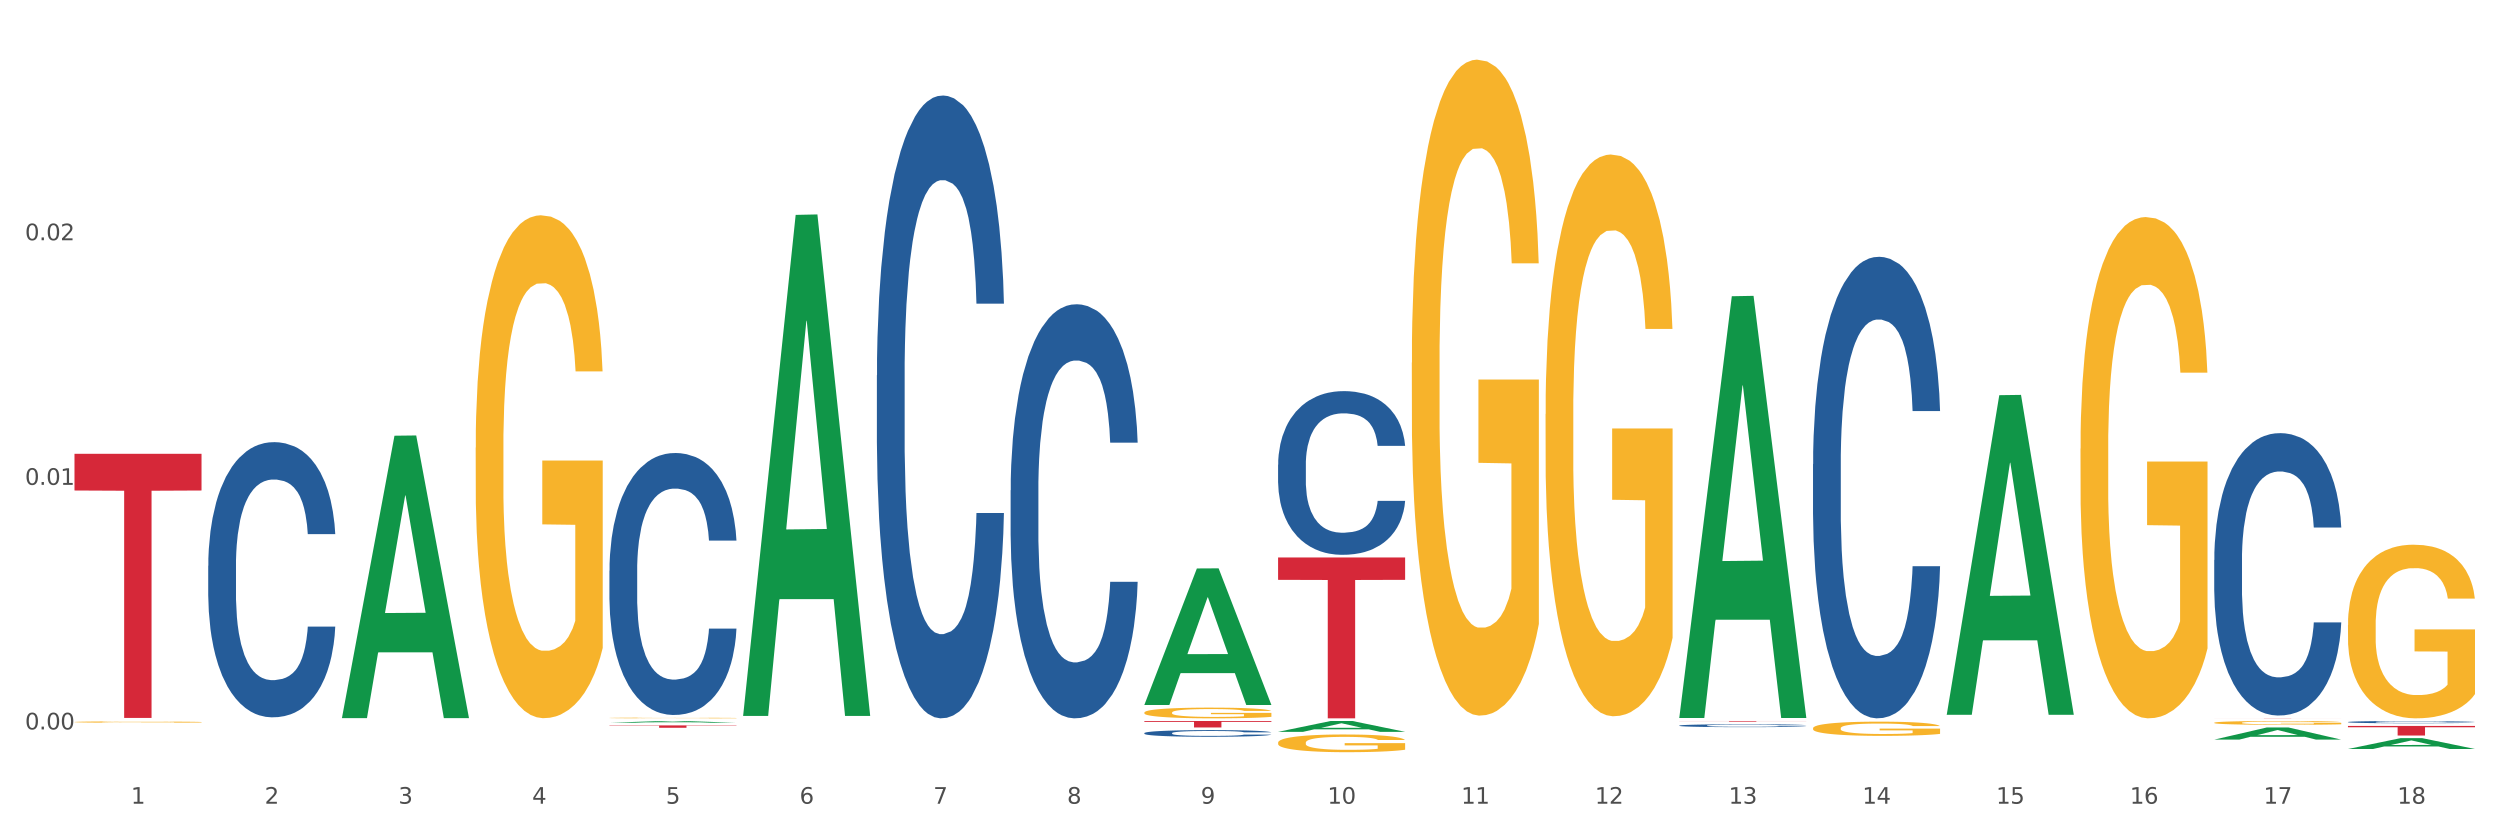 <?xml version="1.0" encoding="utf-8" standalone="no"?>
<!DOCTYPE svg PUBLIC "-//W3C//DTD SVG 1.1//EN"
  "http://www.w3.org/Graphics/SVG/1.1/DTD/svg11.dtd">
<svg xmlns:xlink="http://www.w3.org/1999/xlink" width="1080pt" height="360pt" viewBox="0 0 1080 360" xmlns="http://www.w3.org/2000/svg" version="1.1">
 <rect x="0" y="0" width="1080" height="360" fill="#333333" stroke="none"/>
 <defs>
  <style type="text/css">*{stroke-linejoin: round; stroke-linecap: butt}</style>
 </defs>
 <g id="figure_1">
  <g id="patch_1">
   <path d="M 0 360 
L 1080 360 
L 1080 0 
L 0 0 
z
" style="fill: #ffffff; stroke: #ffffff; stroke-linejoin: miter"/>
  </g>
  <g id="axes_1">
   <g id="matplotlib.axis_1">
    <g id="xtick_1">
     <g id="text_1">
      <!-- 1 -->
      <g style="fill: #4d4d4d" transform="translate(56.563 347.204) scale(0.096 -0.096)">
       <defs>
        <path id="DejaVuSans-31" d="M 794 531 
L 1825 531 
L 1825 4091 
L 703 3866 
L 703 4441 
L 1819 4666 
L 2450 4666 
L 2450 531 
L 3481 531 
L 3481 0 
L 794 0 
L 794 531 
z
" transform="scale(0.016)"/>
       </defs>
       <use xlink:href="#DejaVuSans-31"/>
      </g>
     </g>
    </g>
    <g id="xtick_2">
     <g id="text_2">
      <!-- 2 -->
      <g style="fill: #4d4d4d" transform="translate(114.336 347.204) scale(0.096 -0.096)">
       <defs>
        <path id="DejaVuSans-32" d="M 1228 531 
L 3431 531 
L 3431 0 
L 469 0 
L 469 531 
Q 828 903 1448 1529 
Q 2069 2156 2228 2338 
Q 2531 2678 2651 2914 
Q 2772 3150 2772 3378 
Q 2772 3750 2511 3984 
Q 2250 4219 1831 4219 
Q 1534 4219 1204 4116 
Q 875 4013 500 3803 
L 500 4441 
Q 881 4594 1212 4672 
Q 1544 4750 1819 4750 
Q 2544 4750 2975 4387 
Q 3406 4025 3406 3419 
Q 3406 3131 3298 2873 
Q 3191 2616 2906 2266 
Q 2828 2175 2409 1742 
Q 1991 1309 1228 531 
z
" transform="scale(0.016)"/>
       </defs>
       <use xlink:href="#DejaVuSans-32"/>
      </g>
     </g>
    </g>
    <g id="xtick_3">
     <g id="text_3">
      <!-- 3 -->
      <g style="fill: #4d4d4d" transform="translate(172.109 347.204) scale(0.096 -0.096)">
       <defs>
        <path id="DejaVuSans-33" d="M 2597 2516 
Q 3050 2419 3304 2112 
Q 3559 1806 3559 1356 
Q 3559 666 3084 287 
Q 2609 -91 1734 -91 
Q 1441 -91 1130 -33 
Q 819 25 488 141 
L 488 750 
Q 750 597 1062 519 
Q 1375 441 1716 441 
Q 2309 441 2620 675 
Q 2931 909 2931 1356 
Q 2931 1769 2642 2001 
Q 2353 2234 1838 2234 
L 1294 2234 
L 1294 2753 
L 1863 2753 
Q 2328 2753 2575 2939 
Q 2822 3125 2822 3475 
Q 2822 3834 2567 4026 
Q 2313 4219 1838 4219 
Q 1578 4219 1281 4162 
Q 984 4106 628 3988 
L 628 4550 
Q 988 4650 1302 4700 
Q 1616 4750 1894 4750 
Q 2613 4750 3031 4423 
Q 3450 4097 3450 3541 
Q 3450 3153 3228 2886 
Q 3006 2619 2597 2516 
z
" transform="scale(0.016)"/>
       </defs>
       <use xlink:href="#DejaVuSans-33"/>
      </g>
     </g>
    </g>
    <g id="xtick_4">
     <g id="text_4">
      <!-- 4 -->
      <g style="fill: #4d4d4d" transform="translate(229.882 347.204) scale(0.096 -0.096)">
       <defs>
        <path id="DejaVuSans-34" d="M 2419 4116 
L 825 1625 
L 2419 1625 
L 2419 4116 
z
M 2253 4666 
L 3047 4666 
L 3047 1625 
L 3713 1625 
L 3713 1100 
L 3047 1100 
L 3047 0 
L 2419 0 
L 2419 1100 
L 313 1100 
L 313 1709 
L 2253 4666 
z
" transform="scale(0.016)"/>
       </defs>
       <use xlink:href="#DejaVuSans-34"/>
      </g>
     </g>
    </g>
    <g id="xtick_5">
     <g id="text_5">
      <!-- 5 -->
      <g style="fill: #4d4d4d" transform="translate(287.655 347.204) scale(0.096 -0.096)">
       <defs>
        <path id="DejaVuSans-35" d="M 691 4666 
L 3169 4666 
L 3169 4134 
L 1269 4134 
L 1269 2991 
Q 1406 3038 1543 3061 
Q 1681 3084 1819 3084 
Q 2600 3084 3056 2656 
Q 3513 2228 3513 1497 
Q 3513 744 3044 326 
Q 2575 -91 1722 -91 
Q 1428 -91 1123 -41 
Q 819 9 494 109 
L 494 744 
Q 775 591 1075 516 
Q 1375 441 1709 441 
Q 2250 441 2565 725 
Q 2881 1009 2881 1497 
Q 2881 1984 2565 2268 
Q 2250 2553 1709 2553 
Q 1456 2553 1204 2497 
Q 953 2441 691 2322 
L 691 4666 
z
" transform="scale(0.016)"/>
       </defs>
       <use xlink:href="#DejaVuSans-35"/>
      </g>
     </g>
    </g>
    <g id="xtick_6">
     <g id="text_6">
      <!-- 6 -->
      <g style="fill: #4d4d4d" transform="translate(345.428 347.204) scale(0.096 -0.096)">
       <defs>
        <path id="DejaVuSans-36" d="M 2113 2584 
Q 1688 2584 1439 2293 
Q 1191 2003 1191 1497 
Q 1191 994 1439 701 
Q 1688 409 2113 409 
Q 2538 409 2786 701 
Q 3034 994 3034 1497 
Q 3034 2003 2786 2293 
Q 2538 2584 2113 2584 
z
M 3366 4563 
L 3366 3988 
Q 3128 4100 2886 4159 
Q 2644 4219 2406 4219 
Q 1781 4219 1451 3797 
Q 1122 3375 1075 2522 
Q 1259 2794 1537 2939 
Q 1816 3084 2150 3084 
Q 2853 3084 3261 2657 
Q 3669 2231 3669 1497 
Q 3669 778 3244 343 
Q 2819 -91 2113 -91 
Q 1303 -91 875 529 
Q 447 1150 447 2328 
Q 447 3434 972 4092 
Q 1497 4750 2381 4750 
Q 2619 4750 2861 4703 
Q 3103 4656 3366 4563 
z
" transform="scale(0.016)"/>
       </defs>
       <use xlink:href="#DejaVuSans-36"/>
      </g>
     </g>
    </g>
    <g id="xtick_7">
     <g id="text_7">
      <!-- 7 -->
      <g style="fill: #4d4d4d" transform="translate(403.201 347.204) scale(0.096 -0.096)">
       <defs>
        <path id="DejaVuSans-37" d="M 525 4666 
L 3525 4666 
L 3525 4397 
L 1831 0 
L 1172 0 
L 2766 4134 
L 525 4134 
L 525 4666 
z
" transform="scale(0.016)"/>
       </defs>
       <use xlink:href="#DejaVuSans-37"/>
      </g>
     </g>
    </g>
    <g id="xtick_8">
     <g id="text_8">
      <!-- 8 -->
      <g style="fill: #4d4d4d" transform="translate(460.974 347.204) scale(0.096 -0.096)">
       <defs>
        <path id="DejaVuSans-38" d="M 2034 2216 
Q 1584 2216 1326 1975 
Q 1069 1734 1069 1313 
Q 1069 891 1326 650 
Q 1584 409 2034 409 
Q 2484 409 2743 651 
Q 3003 894 3003 1313 
Q 3003 1734 2745 1975 
Q 2488 2216 2034 2216 
z
M 1403 2484 
Q 997 2584 770 2862 
Q 544 3141 544 3541 
Q 544 4100 942 4425 
Q 1341 4750 2034 4750 
Q 2731 4750 3128 4425 
Q 3525 4100 3525 3541 
Q 3525 3141 3298 2862 
Q 3072 2584 2669 2484 
Q 3125 2378 3379 2068 
Q 3634 1759 3634 1313 
Q 3634 634 3220 271 
Q 2806 -91 2034 -91 
Q 1263 -91 848 271 
Q 434 634 434 1313 
Q 434 1759 690 2068 
Q 947 2378 1403 2484 
z
M 1172 3481 
Q 1172 3119 1398 2916 
Q 1625 2713 2034 2713 
Q 2441 2713 2670 2916 
Q 2900 3119 2900 3481 
Q 2900 3844 2670 4047 
Q 2441 4250 2034 4250 
Q 1625 4250 1398 4047 
Q 1172 3844 1172 3481 
z
" transform="scale(0.016)"/>
       </defs>
       <use xlink:href="#DejaVuSans-38"/>
      </g>
     </g>
    </g>
    <g id="xtick_9">
     <g id="text_9">
      <!-- 9 -->
      <g style="fill: #4d4d4d" transform="translate(518.747 347.204) scale(0.096 -0.096)">
       <defs>
        <path id="DejaVuSans-39" d="M 703 97 
L 703 672 
Q 941 559 1184 500 
Q 1428 441 1663 441 
Q 2288 441 2617 861 
Q 2947 1281 2994 2138 
Q 2813 1869 2534 1725 
Q 2256 1581 1919 1581 
Q 1219 1581 811 2004 
Q 403 2428 403 3163 
Q 403 3881 828 4315 
Q 1253 4750 1959 4750 
Q 2769 4750 3195 4129 
Q 3622 3509 3622 2328 
Q 3622 1225 3098 567 
Q 2575 -91 1691 -91 
Q 1453 -91 1209 -44 
Q 966 3 703 97 
z
M 1959 2075 
Q 2384 2075 2632 2365 
Q 2881 2656 2881 3163 
Q 2881 3666 2632 3958 
Q 2384 4250 1959 4250 
Q 1534 4250 1286 3958 
Q 1038 3666 1038 3163 
Q 1038 2656 1286 2365 
Q 1534 2075 1959 2075 
z
" transform="scale(0.016)"/>
       </defs>
       <use xlink:href="#DejaVuSans-39"/>
      </g>
     </g>
    </g>
    <g id="xtick_10">
     <g id="text_10">
      <!-- 10 -->
      <g style="fill: #4d4d4d" transform="translate(573.466 347.204) scale(0.096 -0.096)">
       <defs>
        <path id="DejaVuSans-30" d="M 2034 4250 
Q 1547 4250 1301 3770 
Q 1056 3291 1056 2328 
Q 1056 1369 1301 889 
Q 1547 409 2034 409 
Q 2525 409 2770 889 
Q 3016 1369 3016 2328 
Q 3016 3291 2770 3770 
Q 2525 4250 2034 4250 
z
M 2034 4750 
Q 2819 4750 3233 4129 
Q 3647 3509 3647 2328 
Q 3647 1150 3233 529 
Q 2819 -91 2034 -91 
Q 1250 -91 836 529 
Q 422 1150 422 2328 
Q 422 3509 836 4129 
Q 1250 4750 2034 4750 
z
" transform="scale(0.016)"/>
       </defs>
       <use xlink:href="#DejaVuSans-31"/>
       <use xlink:href="#DejaVuSans-30" transform="translate(63.623 0)"/>
      </g>
     </g>
    </g>
    <g id="xtick_11">
     <g id="text_11">
      <!-- 11 -->
      <g style="fill: #4d4d4d" transform="translate(631.239 347.204) scale(0.096 -0.096)">
       <use xlink:href="#DejaVuSans-31"/>
       <use xlink:href="#DejaVuSans-31" transform="translate(63.623 0)"/>
      </g>
     </g>
    </g>
    <g id="xtick_12">
     <g id="text_12">
      <!-- 12 -->
      <g style="fill: #4d4d4d" transform="translate(689.012 347.204) scale(0.096 -0.096)">
       <use xlink:href="#DejaVuSans-31"/>
       <use xlink:href="#DejaVuSans-32" transform="translate(63.623 0)"/>
      </g>
     </g>
    </g>
    <g id="xtick_13">
     <g id="text_13">
      <!-- 13 -->
      <g style="fill: #4d4d4d" transform="translate(746.785 347.204) scale(0.096 -0.096)">
       <use xlink:href="#DejaVuSans-31"/>
       <use xlink:href="#DejaVuSans-33" transform="translate(63.623 0)"/>
      </g>
     </g>
    </g>
    <g id="xtick_14">
     <g id="text_14">
      <!-- 14 -->
      <g style="fill: #4d4d4d" transform="translate(804.558 347.204) scale(0.096 -0.096)">
       <use xlink:href="#DejaVuSans-31"/>
       <use xlink:href="#DejaVuSans-34" transform="translate(63.623 0)"/>
      </g>
     </g>
    </g>
    <g id="xtick_15">
     <g id="text_15">
      <!-- 15 -->
      <g style="fill: #4d4d4d" transform="translate(862.331 347.204) scale(0.096 -0.096)">
       <use xlink:href="#DejaVuSans-31"/>
       <use xlink:href="#DejaVuSans-35" transform="translate(63.623 0)"/>
      </g>
     </g>
    </g>
    <g id="xtick_16">
     <g id="text_16">
      <!-- 16 -->
      <g style="fill: #4d4d4d" transform="translate(920.104 347.204) scale(0.096 -0.096)">
       <use xlink:href="#DejaVuSans-31"/>
       <use xlink:href="#DejaVuSans-36" transform="translate(63.623 0)"/>
      </g>
     </g>
    </g>
    <g id="xtick_17">
     <g id="text_17">
      <!-- 17 -->
      <g style="fill: #4d4d4d" transform="translate(977.877 347.204) scale(0.096 -0.096)">
       <use xlink:href="#DejaVuSans-31"/>
       <use xlink:href="#DejaVuSans-37" transform="translate(63.623 0)"/>
      </g>
     </g>
    </g>
    <g id="xtick_18">
     <g id="text_18">
      <!-- 18 -->
      <g style="fill: #4d4d4d" transform="translate(1035.65 347.204) scale(0.096 -0.096)">
       <use xlink:href="#DejaVuSans-31"/>
       <use xlink:href="#DejaVuSans-38" transform="translate(63.623 0)"/>
      </g>
     </g>
    </g>
    <g id="xtick_19"/>
    <g id="xtick_20"/>
    <g id="xtick_21"/>
    <g id="xtick_22"/>
    <g id="xtick_23"/>
    <g id="xtick_24"/>
    <g id="xtick_25"/>
    <g id="xtick_26"/>
    <g id="xtick_27"/>
    <g id="xtick_28"/>
    <g id="xtick_29"/>
    <g id="xtick_30"/>
    <g id="xtick_31"/>
    <g id="xtick_32"/>
    <g id="xtick_33"/>
    <g id="xtick_34"/>
    <g id="xtick_35"/>
   </g>
   <g id="matplotlib.axis_2">
    <g id="ytick_1">
     <g id="text_19">
      <!-- 0.00 -->
      <g style="fill: #4d4d4d" transform="translate(10.8 315.115) scale(0.096 -0.096)">
       <defs>
        <path id="DejaVuSans-2e" d="M 684 794 
L 1344 794 
L 1344 0 
L 684 0 
L 684 794 
z
" transform="scale(0.016)"/>
       </defs>
       <use xlink:href="#DejaVuSans-30"/>
       <use xlink:href="#DejaVuSans-2e" transform="translate(63.623 0)"/>
       <use xlink:href="#DejaVuSans-30" transform="translate(95.41 0)"/>
       <use xlink:href="#DejaVuSans-30" transform="translate(159.033 0)"/>
      </g>
     </g>
    </g>
    <g id="ytick_2">
     <g id="text_20">
      <!-- 0.01 -->
      <g style="fill: #4d4d4d" transform="translate(10.8 209.452) scale(0.096 -0.096)">
       <use xlink:href="#DejaVuSans-30"/>
       <use xlink:href="#DejaVuSans-2e" transform="translate(63.623 0)"/>
       <use xlink:href="#DejaVuSans-30" transform="translate(95.41 0)"/>
       <use xlink:href="#DejaVuSans-31" transform="translate(159.033 0)"/>
      </g>
     </g>
    </g>
    <g id="ytick_3">
     <g id="text_21">
      <!-- 0.02 -->
      <g style="fill: #4d4d4d" transform="translate(10.8 103.789) scale(0.096 -0.096)">
       <use xlink:href="#DejaVuSans-30"/>
       <use xlink:href="#DejaVuSans-2e" transform="translate(63.623 0)"/>
       <use xlink:href="#DejaVuSans-30" transform="translate(95.41 0)"/>
       <use xlink:href="#DejaVuSans-32" transform="translate(159.033 0)"/>
      </g>
     </g>
    </g>
    <g id="ytick_4"/>
    <g id="ytick_5"/>
    <g id="ytick_6"/>
   </g>
   <g id="PolyCollection_1">
    <path d="M 147.721 310.012 
L 147.778 309.898 
L 170.41 188.228 
L 179.803 188.114 
L 202.605 310.242 
L 191.742 310.242 
L 186.819 281.802 
L 163.451 281.802 
L 163.281 282.261 
L 158.528 310.242 
L 147.721 310.242 
L 147.721 310.012 
L 166.393 264.831 
L 183.877 264.716 
L 175.22 214.145 
L 175.107 213.915 
L 174.993 214.259 
L 166.336 264.716 
L 166.393 264.831 
L 147.721 310.012 
z
" clip-path="url(#pa9fe6d61d5)" style="fill: #109648"/>
    <path d="M 783.224 200.524 
L 783.289 200.342 
L 783.289 195.243 
L 783.483 188.324 
L 784.197 175.578 
L 785.105 165.927 
L 786.662 154.637 
L 787.506 149.903 
L 788.608 144.622 
L 790.879 136.064 
L 793.474 128.78 
L 795.291 124.774 
L 796.653 122.225 
L 799.702 117.673 
L 801.454 115.67 
L 803.27 114.031 
L 804.827 112.938 
L 807.422 111.664 
L 809.498 111.118 
L 811.899 110.935 
L 813.91 111.118 
L 816.57 111.846 
L 820.462 114.031 
L 821.954 115.306 
L 823.965 117.491 
L 826.041 120.404 
L 827.728 123.318 
L 829.674 127.506 
L 831.685 132.968 
L 833.632 139.888 
L 834.994 146.261 
L 836.097 152.998 
L 837.07 161.192 
L 837.784 170.115 
L 838.108 177.581 
L 826.236 177.581 
L 825.912 170.843 
L 825.263 163.56 
L 824.614 158.643 
L 823.9 154.637 
L 822.798 150.085 
L 821.824 147.171 
L 820.203 143.712 
L 818.71 141.527 
L 817.478 140.252 
L 815.986 139.159 
L 812.807 138.067 
L 810.536 138.067 
L 809.109 138.431 
L 807.357 139.342 
L 805.865 140.616 
L 804.114 142.801 
L 802.751 145.168 
L 801.389 148.264 
L 800.61 150.449 
L 799.443 154.455 
L 798.664 157.733 
L 797.626 163.378 
L 797.042 167.384 
L 796.004 177.763 
L 795.55 185.41 
L 795.355 190.691 
L 795.226 196.518 
L 795.226 224.924 
L 795.615 237.67 
L 795.939 243.133 
L 796.458 249.324 
L 797.431 257.336 
L 798.859 265.166 
L 800.351 270.811 
L 801.583 274.271 
L 802.751 276.82 
L 803.919 278.823 
L 805.346 280.644 
L 806.514 281.736 
L 808.266 282.829 
L 810.342 283.375 
L 811.963 283.375 
L 815.272 282.465 
L 816.764 281.554 
L 818.191 280.28 
L 819.748 278.277 
L 820.981 276.092 
L 821.695 274.453 
L 822.862 270.993 
L 823.771 267.351 
L 824.549 263.163 
L 825.068 259.521 
L 825.652 254.059 
L 826.106 247.868 
L 826.236 244.59 
L 838.108 244.59 
L 837.849 251.145 
L 837.394 257.518 
L 836.486 266.077 
L 835.773 270.993 
L 834.67 277.002 
L 833.502 282.101 
L 831.88 287.745 
L 830.388 291.933 
L 828.831 295.575 
L 827.144 298.853 
L 824.095 303.405 
L 822.992 304.68 
L 820.657 306.865 
L 818.84 308.14 
L 816.18 309.414 
L 813.456 310.143 
L 810.601 310.325 
L 808.071 309.96 
L 805.281 308.868 
L 803.53 307.775 
L 801.583 306.137 
L 799.313 303.587 
L 797.172 300.492 
L 795.161 296.85 
L 793.279 292.662 
L 791.528 287.927 
L 789.257 280.098 
L 787.57 272.45 
L 786.338 265.348 
L 785.494 259.339 
L 784.651 251.691 
L 784.197 246.411 
L 783.483 233.664 
L 783.224 221.829 
L 783.224 200.524 
z
" clip-path="url(#pa9fe6d61d5)" style="fill: #255c99"/>
    <path d="M 725.451 313.444 
L 725.516 313.443 
L 725.516 313.411 
L 725.71 313.368 
L 726.424 313.288 
L 727.332 313.228 
L 728.889 313.157 
L 729.733 313.128 
L 730.835 313.095 
L 733.106 313.041 
L 735.701 312.996 
L 737.518 312.971 
L 738.88 312.955 
L 741.929 312.927 
L 743.681 312.914 
L 745.497 312.904 
L 747.054 312.897 
L 749.649 312.889 
L 751.725 312.886 
L 754.126 312.885 
L 756.137 312.886 
L 758.797 312.89 
L 762.689 312.904 
L 764.181 312.912 
L 766.192 312.925 
L 768.268 312.944 
L 769.955 312.962 
L 771.901 312.988 
L 773.912 313.022 
L 775.859 313.065 
L 777.221 313.105 
L 778.324 313.147 
L 779.297 313.198 
L 780.011 313.254 
L 780.335 313.301 
L 768.463 313.301 
L 768.139 313.259 
L 767.49 313.213 
L 766.841 313.182 
L 766.127 313.157 
L 765.025 313.129 
L 764.051 313.111 
L 762.43 313.089 
L 760.937 313.076 
L 759.705 313.068 
L 758.213 313.061 
L 755.034 313.054 
L 752.763 313.054 
L 751.336 313.056 
L 749.584 313.062 
L 748.092 313.07 
L 746.341 313.083 
L 744.978 313.098 
L 743.616 313.118 
L 742.837 313.131 
L 741.67 313.156 
L 740.891 313.177 
L 739.853 313.212 
L 739.269 313.237 
L 738.231 313.302 
L 737.777 313.35 
L 737.582 313.383 
L 737.453 313.419 
L 737.453 313.596 
L 737.842 313.676 
L 738.166 313.71 
L 738.685 313.749 
L 739.658 313.799 
L 741.086 313.848 
L 742.578 313.883 
L 743.81 313.904 
L 744.978 313.92 
L 746.146 313.933 
L 747.573 313.944 
L 748.741 313.951 
L 750.493 313.958 
L 752.569 313.961 
L 754.19 313.961 
L 757.499 313.956 
L 758.991 313.95 
L 760.418 313.942 
L 761.975 313.929 
L 763.208 313.916 
L 763.922 313.906 
L 765.089 313.884 
L 765.998 313.861 
L 766.776 313.835 
L 767.295 313.812 
L 767.879 313.778 
L 768.333 313.74 
L 768.463 313.719 
L 780.335 313.719 
L 780.076 313.76 
L 779.621 313.8 
L 778.713 313.853 
L 778 313.884 
L 776.897 313.921 
L 775.729 313.953 
L 774.107 313.989 
L 772.615 314.015 
L 771.058 314.037 
L 769.371 314.058 
L 766.322 314.086 
L 765.219 314.094 
L 762.884 314.108 
L 761.067 314.116 
L 758.407 314.124 
L 755.683 314.128 
L 752.828 314.129 
L 750.298 314.127 
L 747.508 314.12 
L 745.757 314.114 
L 743.81 314.103 
L 741.54 314.087 
L 739.399 314.068 
L 737.388 314.045 
L 735.506 314.019 
L 733.755 313.99 
L 731.484 313.941 
L 729.797 313.893 
L 728.565 313.849 
L 727.721 313.811 
L 726.878 313.763 
L 726.424 313.73 
L 725.71 313.651 
L 725.451 313.577 
L 725.451 313.444 
z
" clip-path="url(#pa9fe6d61d5)" style="fill: #255c99"/>
    <path d="M 552.132 200.739 
L 552.197 200.675 
L 552.197 198.866 
L 552.391 196.412 
L 553.105 191.891 
L 554.013 188.467 
L 555.57 184.463 
L 556.414 182.784 
L 557.516 180.911 
L 559.787 177.875 
L 562.382 175.291 
L 564.199 173.87 
L 565.561 172.966 
L 568.61 171.351 
L 570.362 170.641 
L 572.178 170.059 
L 573.735 169.672 
L 576.33 169.22 
L 578.406 169.026 
L 580.807 168.961 
L 582.818 169.026 
L 585.478 169.284 
L 589.37 170.059 
L 590.862 170.512 
L 592.873 171.287 
L 594.949 172.32 
L 596.636 173.354 
L 598.582 174.839 
L 600.594 176.777 
L 602.54 179.231 
L 603.902 181.492 
L 605.005 183.882 
L 605.978 186.788 
L 606.692 189.953 
L 607.016 192.601 
L 595.144 192.601 
L 594.82 190.211 
L 594.171 187.628 
L 593.522 185.884 
L 592.809 184.463 
L 591.706 182.848 
L 590.733 181.815 
L 589.111 180.588 
L 587.619 179.812 
L 586.386 179.36 
L 584.894 178.973 
L 581.715 178.585 
L 579.444 178.585 
L 578.017 178.714 
L 576.265 179.037 
L 574.773 179.49 
L 573.022 180.265 
L 571.659 181.104 
L 570.297 182.202 
L 569.518 182.977 
L 568.351 184.398 
L 567.572 185.561 
L 566.534 187.563 
L 565.95 188.984 
L 564.912 192.666 
L 564.458 195.379 
L 564.263 197.252 
L 564.134 199.319 
L 564.134 209.394 
L 564.523 213.916 
L 564.847 215.853 
L 565.366 218.049 
L 566.339 220.891 
L 567.767 223.669 
L 569.259 225.671 
L 570.491 226.898 
L 571.659 227.802 
L 572.827 228.513 
L 574.254 229.159 
L 575.422 229.546 
L 577.174 229.934 
L 579.25 230.128 
L 580.871 230.128 
L 584.18 229.805 
L 585.672 229.482 
L 587.1 229.03 
L 588.657 228.319 
L 589.889 227.544 
L 590.603 226.963 
L 591.771 225.736 
L 592.679 224.444 
L 593.457 222.958 
L 593.976 221.666 
L 594.56 219.729 
L 595.014 217.533 
L 595.144 216.37 
L 607.016 216.37 
L 606.757 218.695 
L 606.303 220.956 
L 605.394 223.992 
L 604.681 225.736 
L 603.578 227.867 
L 602.41 229.676 
L 600.788 231.678 
L 599.296 233.163 
L 597.739 234.455 
L 596.052 235.618 
L 593.003 237.233 
L 591.9 237.685 
L 589.565 238.46 
L 587.748 238.912 
L 585.088 239.364 
L 582.364 239.622 
L 579.509 239.687 
L 576.979 239.558 
L 574.189 239.17 
L 572.438 238.783 
L 570.491 238.201 
L 568.221 237.297 
L 566.08 236.199 
L 564.069 234.907 
L 562.187 233.422 
L 560.436 231.742 
L 558.165 228.965 
L 556.478 226.252 
L 555.246 223.733 
L 554.402 221.602 
L 553.559 218.889 
L 553.105 217.016 
L 552.391 212.495 
L 552.132 208.296 
L 552.132 200.739 
z
" clip-path="url(#pa9fe6d61d5)" style="fill: #255c99"/>
    <path d="M 494.359 316.7 
L 494.424 316.697 
L 494.424 316.623 
L 494.618 316.523 
L 495.332 316.338 
L 496.24 316.198 
L 497.797 316.035 
L 498.641 315.966 
L 499.743 315.89 
L 502.014 315.766 
L 504.609 315.66 
L 506.426 315.602 
L 507.788 315.565 
L 510.837 315.499 
L 512.589 315.47 
L 514.405 315.446 
L 515.962 315.431 
L 518.557 315.412 
L 520.633 315.404 
L 523.034 315.401 
L 525.045 315.404 
L 527.705 315.415 
L 531.597 315.446 
L 533.089 315.465 
L 535.1 315.496 
L 537.176 315.539 
L 538.863 315.581 
L 540.809 315.642 
L 542.821 315.721 
L 544.767 315.821 
L 546.129 315.913 
L 547.232 316.011 
L 548.205 316.13 
L 548.919 316.259 
L 549.243 316.367 
L 537.371 316.367 
L 537.047 316.27 
L 536.398 316.164 
L 535.749 316.093 
L 535.036 316.035 
L 533.933 315.969 
L 532.96 315.927 
L 531.338 315.876 
L 529.846 315.845 
L 528.613 315.826 
L 527.121 315.81 
L 523.942 315.795 
L 521.671 315.795 
L 520.244 315.8 
L 518.492 315.813 
L 517 315.832 
L 515.249 315.863 
L 513.886 315.898 
L 512.524 315.942 
L 511.745 315.974 
L 510.578 316.032 
L 509.799 316.08 
L 508.761 316.161 
L 508.177 316.219 
L 507.139 316.37 
L 506.685 316.481 
L 506.49 316.557 
L 506.361 316.642 
L 506.361 317.053 
L 506.75 317.238 
L 507.074 317.317 
L 507.593 317.407 
L 508.566 317.523 
L 509.994 317.636 
L 511.486 317.718 
L 512.718 317.768 
L 513.886 317.805 
L 515.054 317.834 
L 516.481 317.86 
L 517.649 317.876 
L 519.401 317.892 
L 521.477 317.9 
L 523.099 317.9 
L 526.407 317.887 
L 527.899 317.874 
L 529.327 317.855 
L 530.884 317.826 
L 532.116 317.795 
L 532.83 317.771 
L 533.998 317.721 
L 534.906 317.668 
L 535.684 317.607 
L 536.203 317.554 
L 536.787 317.475 
L 537.241 317.386 
L 537.371 317.338 
L 549.243 317.338 
L 548.984 317.433 
L 548.53 317.525 
L 547.621 317.649 
L 546.908 317.721 
L 545.805 317.808 
L 544.637 317.882 
L 543.015 317.963 
L 541.523 318.024 
L 539.966 318.077 
L 538.279 318.124 
L 535.23 318.19 
L 534.127 318.209 
L 531.792 318.24 
L 529.975 318.259 
L 527.315 318.277 
L 524.591 318.288 
L 521.736 318.291 
L 519.206 318.285 
L 516.416 318.269 
L 514.665 318.254 
L 512.718 318.23 
L 510.448 318.193 
L 508.307 318.148 
L 506.296 318.095 
L 504.414 318.035 
L 502.663 317.966 
L 500.392 317.853 
L 498.705 317.742 
L 497.473 317.639 
L 496.629 317.552 
L 495.786 317.441 
L 495.332 317.364 
L 494.618 317.18 
L 494.359 317.008 
L 494.359 316.7 
z
" clip-path="url(#pa9fe6d61d5)" style="fill: #255c99"/>
    <path d="M 436.586 211.813 
L 436.651 211.65 
L 436.651 207.076 
L 436.845 200.868 
L 437.559 189.432 
L 438.467 180.773 
L 440.024 170.644 
L 440.868 166.397 
L 441.97 161.659 
L 444.241 153.981 
L 446.836 147.446 
L 448.653 143.852 
L 450.015 141.565 
L 453.064 137.48 
L 454.816 135.683 
L 456.632 134.213 
L 458.189 133.233 
L 460.784 132.089 
L 462.86 131.599 
L 465.261 131.436 
L 467.272 131.599 
L 469.932 132.253 
L 473.824 134.213 
L 475.316 135.357 
L 477.327 137.317 
L 479.403 139.931 
L 481.09 142.545 
L 483.036 146.302 
L 485.048 151.203 
L 486.994 157.411 
L 488.356 163.129 
L 489.459 169.174 
L 490.432 176.526 
L 491.146 184.531 
L 491.47 191.229 
L 479.598 191.229 
L 479.274 185.184 
L 478.625 178.649 
L 477.976 174.238 
L 477.263 170.644 
L 476.16 166.56 
L 475.187 163.946 
L 473.565 160.842 
L 472.073 158.882 
L 470.84 157.738 
L 469.348 156.758 
L 466.169 155.778 
L 463.898 155.778 
L 462.471 156.104 
L 460.719 156.921 
L 459.227 158.065 
L 457.476 160.025 
L 456.113 162.149 
L 454.751 164.926 
L 453.972 166.887 
L 452.805 170.481 
L 452.026 173.422 
L 450.988 178.486 
L 450.404 182.08 
L 449.366 191.392 
L 448.912 198.254 
L 448.718 202.991 
L 448.588 208.219 
L 448.588 233.705 
L 448.977 245.14 
L 449.301 250.042 
L 449.82 255.596 
L 450.794 262.784 
L 452.221 269.809 
L 453.713 274.874 
L 454.946 277.978 
L 456.113 280.265 
L 457.281 282.062 
L 458.708 283.695 
L 459.876 284.676 
L 461.628 285.656 
L 463.704 286.146 
L 465.326 286.146 
L 468.634 285.329 
L 470.126 284.512 
L 471.554 283.369 
L 473.111 281.572 
L 474.343 279.611 
L 475.057 278.141 
L 476.225 275.037 
L 477.133 271.77 
L 477.911 268.012 
L 478.43 264.745 
L 479.014 259.844 
L 479.468 254.289 
L 479.598 251.348 
L 491.47 251.348 
L 491.211 257.23 
L 490.757 262.948 
L 489.848 270.626 
L 489.135 275.037 
L 488.032 280.428 
L 486.864 285.002 
L 485.242 290.067 
L 483.75 293.824 
L 482.193 297.092 
L 480.506 300.032 
L 477.457 304.117 
L 476.354 305.26 
L 474.019 307.221 
L 472.202 308.364 
L 469.542 309.508 
L 466.818 310.161 
L 463.963 310.325 
L 461.433 309.998 
L 458.643 309.018 
L 456.892 308.037 
L 454.946 306.567 
L 452.675 304.28 
L 450.534 301.503 
L 448.523 298.235 
L 446.642 294.478 
L 444.89 290.23 
L 442.619 283.205 
L 440.932 276.344 
L 439.7 269.973 
L 438.856 264.581 
L 438.013 257.72 
L 437.559 252.982 
L 436.845 241.546 
L 436.586 230.927 
L 436.586 211.813 
z
" clip-path="url(#pa9fe6d61d5)" style="fill: #255c99"/>
    <path d="M 263.267 246.55 
L 263.332 246.446 
L 263.332 243.552 
L 263.526 239.625 
L 264.24 232.39 
L 265.148 226.912 
L 266.705 220.503 
L 267.549 217.816 
L 268.652 214.818 
L 270.922 209.961 
L 273.517 205.826 
L 275.334 203.552 
L 276.696 202.105 
L 279.745 199.521 
L 281.497 198.384 
L 283.313 197.454 
L 284.87 196.834 
L 287.465 196.11 
L 289.541 195.8 
L 291.942 195.697 
L 293.953 195.8 
L 296.613 196.214 
L 300.505 197.454 
L 301.997 198.178 
L 304.008 199.418 
L 306.084 201.072 
L 307.771 202.725 
L 309.717 205.103 
L 311.729 208.203 
L 313.675 212.131 
L 315.037 215.749 
L 316.14 219.573 
L 317.113 224.224 
L 317.827 229.289 
L 318.151 233.527 
L 306.279 233.527 
L 305.955 229.702 
L 305.306 225.568 
L 304.657 222.777 
L 303.944 220.503 
L 302.841 217.919 
L 301.868 216.266 
L 300.246 214.302 
L 298.754 213.061 
L 297.521 212.338 
L 296.029 211.718 
L 292.85 211.098 
L 290.579 211.098 
L 289.152 211.304 
L 287.4 211.821 
L 285.908 212.545 
L 284.157 213.785 
L 282.794 215.129 
L 281.432 216.886 
L 280.653 218.126 
L 279.486 220.4 
L 278.707 222.26 
L 277.669 225.465 
L 277.085 227.738 
L 276.047 233.63 
L 275.593 237.971 
L 275.399 240.968 
L 275.269 244.276 
L 275.269 260.4 
L 275.658 267.635 
L 275.982 270.736 
L 276.501 274.25 
L 277.475 278.798 
L 278.902 283.242 
L 280.394 286.447 
L 281.627 288.41 
L 282.794 289.857 
L 283.962 290.994 
L 285.389 292.028 
L 286.557 292.648 
L 288.309 293.268 
L 290.385 293.578 
L 292.007 293.578 
L 295.315 293.062 
L 296.807 292.545 
L 298.235 291.821 
L 299.792 290.684 
L 301.024 289.444 
L 301.738 288.514 
L 302.906 286.55 
L 303.814 284.483 
L 304.592 282.106 
L 305.111 280.038 
L 305.695 276.938 
L 306.149 273.423 
L 306.279 271.563 
L 318.151 271.563 
L 317.892 275.284 
L 317.438 278.901 
L 316.529 283.759 
L 315.816 286.55 
L 314.713 289.961 
L 313.545 292.855 
L 311.923 296.059 
L 310.431 298.436 
L 308.874 300.504 
L 307.187 302.364 
L 304.138 304.948 
L 303.035 305.671 
L 300.7 306.912 
L 298.883 307.635 
L 296.223 308.359 
L 293.499 308.772 
L 290.644 308.876 
L 288.114 308.669 
L 285.324 308.049 
L 283.573 307.429 
L 281.627 306.498 
L 279.356 305.051 
L 277.215 303.294 
L 275.204 301.227 
L 273.323 298.85 
L 271.571 296.162 
L 269.3 291.718 
L 267.614 287.377 
L 266.381 283.346 
L 265.538 279.935 
L 264.694 275.594 
L 264.24 272.596 
L 263.526 265.361 
L 263.267 258.643 
L 263.267 246.55 
z
" clip-path="url(#pa9fe6d61d5)" style="fill: #255c99"/>
    <path d="M 89.948 244.421 
L 90.013 244.312 
L 90.013 241.272 
L 90.207 237.146 
L 90.921 229.546 
L 91.829 223.792 
L 93.386 217.061 
L 94.23 214.238 
L 95.333 211.089 
L 97.603 205.986 
L 100.198 201.643 
L 102.015 199.255 
L 103.377 197.735 
L 106.426 195.02 
L 108.178 193.826 
L 109.994 192.849 
L 111.551 192.198 
L 114.146 191.438 
L 116.222 191.112 
L 118.623 191.003 
L 120.634 191.112 
L 123.294 191.546 
L 127.186 192.849 
L 128.678 193.609 
L 130.69 194.912 
L 132.766 196.649 
L 134.452 198.386 
L 136.399 200.883 
L 138.41 204.14 
L 140.356 208.266 
L 141.718 212.066 
L 142.821 216.083 
L 143.794 220.969 
L 144.508 226.289 
L 144.832 230.741 
L 132.96 230.741 
L 132.636 226.723 
L 131.987 222.381 
L 131.338 219.449 
L 130.625 217.061 
L 129.522 214.346 
L 128.549 212.609 
L 126.927 210.546 
L 125.435 209.243 
L 124.202 208.483 
L 122.71 207.832 
L 119.531 207.181 
L 117.26 207.181 
L 115.833 207.398 
L 114.082 207.941 
L 112.589 208.701 
L 110.838 210.003 
L 109.475 211.415 
L 108.113 213.261 
L 107.335 214.563 
L 106.167 216.952 
L 105.388 218.906 
L 104.35 222.272 
L 103.766 224.661 
L 102.728 230.849 
L 102.274 235.409 
L 102.08 238.558 
L 101.95 242.032 
L 101.95 258.969 
L 102.339 266.569 
L 102.663 269.827 
L 103.183 273.518 
L 104.156 278.295 
L 105.583 282.964 
L 107.075 286.33 
L 108.308 288.392 
L 109.475 289.912 
L 110.643 291.107 
L 112.07 292.192 
L 113.238 292.844 
L 114.99 293.495 
L 117.066 293.821 
L 118.688 293.821 
L 121.996 293.278 
L 123.488 292.735 
L 124.916 291.975 
L 126.473 290.781 
L 127.705 289.478 
L 128.419 288.501 
L 129.587 286.438 
L 130.495 284.267 
L 131.273 281.77 
L 131.792 279.598 
L 132.376 276.341 
L 132.83 272.65 
L 132.96 270.695 
L 144.832 270.695 
L 144.573 274.604 
L 144.119 278.404 
L 143.21 283.507 
L 142.497 286.438 
L 141.394 290.021 
L 140.226 293.061 
L 138.604 296.427 
L 137.112 298.924 
L 135.555 301.095 
L 133.868 303.05 
L 130.819 305.764 
L 129.716 306.524 
L 127.381 307.827 
L 125.564 308.587 
L 122.905 309.347 
L 120.18 309.781 
L 117.325 309.89 
L 114.795 309.673 
L 112.006 309.021 
L 110.254 308.37 
L 108.308 307.393 
L 106.037 305.873 
L 103.896 304.027 
L 101.885 301.855 
L 100.004 299.358 
L 98.252 296.535 
L 95.981 291.867 
L 94.295 287.307 
L 93.062 283.072 
L 92.219 279.49 
L 91.375 274.93 
L 90.921 271.781 
L 90.207 264.181 
L 89.948 257.124 
L 89.948 244.421 
z
" clip-path="url(#pa9fe6d61d5)" style="fill: #255c99"/>
    <path d="M 32.175 311.909 
L 32.24 311.909 
L 32.24 311.89 
L 32.369 311.874 
L 33.017 311.834 
L 33.989 311.802 
L 34.702 311.784 
L 35.415 311.77 
L 36.257 311.756 
L 37.294 311.741 
L 39.173 311.719 
L 40.34 311.708 
L 41.765 311.697 
L 44.357 311.68 
L 46.236 311.67 
L 48.18 311.663 
L 51.355 311.653 
L 53.429 311.649 
L 55.632 311.646 
L 58.289 311.644 
L 60.298 311.643 
L 64.704 311.645 
L 68.462 311.649 
L 70.277 311.653 
L 72.609 311.659 
L 73.84 311.664 
L 75.849 311.672 
L 77.923 311.683 
L 79.348 311.693 
L 81.487 311.71 
L 83.107 311.728 
L 84.597 311.75 
L 85.375 311.766 
L 85.958 311.78 
L 86.476 311.796 
L 86.995 311.822 
L 75.331 311.822 
L 74.877 311.804 
L 74.164 311.786 
L 73.128 311.769 
L 72.22 311.759 
L 70.665 311.746 
L 69.24 311.737 
L 67.749 311.731 
L 65.935 311.726 
L 64.509 311.723 
L 62.501 311.721 
L 58.548 311.722 
L 55.891 311.726 
L 54.077 311.731 
L 52.911 311.736 
L 51.874 311.741 
L 50.707 311.748 
L 49.347 311.759 
L 48.375 311.769 
L 47.403 311.782 
L 46.625 311.795 
L 45.912 311.809 
L 45.329 311.825 
L 44.876 311.842 
L 44.487 311.862 
L 44.163 311.895 
L 44.163 311.967 
L 44.292 311.983 
L 44.616 312.005 
L 45.005 312.021 
L 45.653 312.04 
L 46.236 312.054 
L 47.338 312.073 
L 48.569 312.088 
L 49.541 312.098 
L 50.513 312.107 
L 52.198 312.118 
L 54.077 312.128 
L 55.697 312.134 
L 57.9 312.139 
L 59.39 312.141 
L 60.686 312.142 
L 63.861 312.142 
L 66.129 312.14 
L 68.657 312.137 
L 70.601 312.132 
L 72.22 312.126 
L 74.035 312.117 
L 75.201 312.108 
L 75.201 311.998 
L 60.946 311.997 
L 60.946 311.924 
L 87.059 311.924 
L 87.059 312.139 
L 85.958 312.15 
L 84.727 312.16 
L 83.431 312.169 
L 81.487 312.18 
L 79.154 312.19 
L 77.08 312.198 
L 74.877 312.204 
L 72.285 312.21 
L 68.916 312.215 
L 66.842 312.217 
L 64.25 312.219 
L 61.205 312.219 
L 58.548 312.218 
L 55.956 312.216 
L 53.235 312.211 
L 50.578 312.204 
L 48.569 312.197 
L 46.56 312.189 
L 44.422 312.178 
L 42.737 312.167 
L 41.441 312.158 
L 40.016 312.146 
L 38.46 312.13 
L 37.294 312.116 
L 36.257 312.101 
L 35.156 312.082 
L 34.378 312.066 
L 33.601 312.045 
L 33.147 312.03 
L 32.629 312.006 
L 32.24 311.973 
L 32.175 311.909 
z
" clip-path="url(#pa9fe6d61d5)" style="fill: #f7b32b"/>
    <path d="M 32.175 196.035 
L 87.059 196.035 
L 87.059 211.894 
L 65.47 212.001 
L 65.47 310.157 
L 53.635 310.157 
L 53.635 212.001 
L 32.175 211.894 
L 32.175 196.142 
L 32.175 196.035 
z
" clip-path="url(#pa9fe6d61d5)" style="fill: #d62839"/>
    <path d="M 263.267 313.372 
L 318.151 313.372 
L 318.151 313.515 
L 296.562 313.516 
L 296.562 314.397 
L 284.726 314.397 
L 284.726 313.516 
L 263.267 313.515 
L 263.267 313.373 
L 263.267 313.372 
z
" clip-path="url(#pa9fe6d61d5)" style="fill: #d62839"/>
    <path d="M 494.359 311.467 
L 549.243 311.467 
L 549.243 311.855 
L 527.654 311.858 
L 527.654 314.259 
L 515.818 314.259 
L 515.818 311.858 
L 494.359 311.855 
L 494.359 311.47 
L 494.359 311.467 
z
" clip-path="url(#pa9fe6d61d5)" style="fill: #d62839"/>
    <path d="M 552.132 240.83 
L 607.016 240.83 
L 607.016 250.487 
L 585.427 250.553 
L 585.427 310.325 
L 573.591 310.325 
L 573.591 250.553 
L 552.132 250.487 
L 552.132 240.895 
L 552.132 240.83 
z
" clip-path="url(#pa9fe6d61d5)" style="fill: #d62839"/>
    <path d="M 725.451 311.467 
L 780.335 311.467 
L 780.335 311.506 
L 758.746 311.506 
L 758.746 311.742 
L 746.91 311.742 
L 746.91 311.506 
L 725.451 311.506 
L 725.451 311.468 
L 725.451 311.467 
z
" clip-path="url(#pa9fe6d61d5)" style="fill: #d62839"/>
    <path d="M 956.543 310.253 
L 1011.427 310.253 
L 1011.427 310.263 
L 989.837 310.263 
L 989.837 310.325 
L 978.002 310.325 
L 978.002 310.263 
L 956.543 310.263 
L 956.543 310.253 
L 956.543 310.253 
z
" clip-path="url(#pa9fe6d61d5)" style="fill: #d62839"/>
    <path d="M 1014.316 313.596 
L 1069.2 313.596 
L 1069.2 314.172 
L 1047.61 314.175 
L 1047.61 317.737 
L 1035.775 317.737 
L 1035.775 314.175 
L 1014.316 314.172 
L 1014.316 313.6 
L 1014.316 313.596 
z
" clip-path="url(#pa9fe6d61d5)" style="fill: #d62839"/>
    <path d="M 205.494 193.394 
L 205.559 193.195 
L 205.559 186.052 
L 205.688 179.901 
L 206.336 165.02 
L 207.308 152.718 
L 208.021 146.17 
L 208.734 140.812 
L 209.576 135.455 
L 210.613 129.899 
L 212.492 121.764 
L 213.659 117.597 
L 215.084 113.232 
L 217.676 106.883 
L 219.555 103.311 
L 221.499 100.335 
L 224.674 96.763 
L 226.748 95.176 
L 228.951 93.985 
L 231.608 93.192 
L 233.616 92.993 
L 238.023 93.588 
L 241.781 95.374 
L 243.595 96.763 
L 245.928 99.144 
L 247.159 100.732 
L 249.168 103.906 
L 251.242 108.073 
L 252.667 111.645 
L 254.806 118.391 
L 256.426 125.137 
L 257.916 133.471 
L 258.694 139.225 
L 259.277 144.582 
L 259.795 150.733 
L 260.313 160.456 
L 248.65 160.456 
L 248.196 153.511 
L 247.483 146.963 
L 246.447 140.614 
L 245.539 136.646 
L 243.984 131.685 
L 242.559 128.51 
L 241.068 126.129 
L 239.254 124.145 
L 237.828 123.153 
L 235.82 122.359 
L 231.867 122.558 
L 229.21 124.145 
L 227.396 126.129 
L 226.229 127.915 
L 225.193 129.899 
L 224.026 132.677 
L 222.666 136.844 
L 221.694 140.614 
L 220.722 145.376 
L 219.944 150.138 
L 219.231 155.694 
L 218.648 161.646 
L 218.194 167.797 
L 217.806 175.337 
L 217.482 187.838 
L 217.482 215.021 
L 217.611 221.172 
L 217.935 229.308 
L 218.324 235.459 
L 218.972 242.8 
L 219.555 247.761 
L 220.657 254.904 
L 221.888 260.856 
L 222.86 264.626 
L 223.832 267.801 
L 225.517 272.166 
L 227.396 275.738 
L 229.016 277.92 
L 231.219 279.905 
L 232.709 280.698 
L 234.005 281.095 
L 237.18 281.095 
L 239.448 280.5 
L 241.975 279.111 
L 243.919 277.325 
L 245.539 275.143 
L 247.354 271.571 
L 248.52 268.198 
L 248.52 226.728 
L 234.264 226.53 
L 234.264 198.949 
L 260.378 198.949 
L 260.378 279.905 
L 259.277 284.071 
L 258.046 287.841 
L 256.75 291.215 
L 254.806 295.381 
L 252.473 299.35 
L 250.399 302.128 
L 248.196 304.509 
L 245.604 306.691 
L 242.235 308.675 
L 240.161 309.469 
L 237.569 310.064 
L 234.524 310.263 
L 231.867 309.866 
L 229.275 308.874 
L 226.553 307.088 
L 223.897 304.509 
L 221.888 301.929 
L 219.879 298.754 
L 217.741 294.588 
L 216.056 290.619 
L 214.76 287.048 
L 213.335 282.484 
L 211.779 276.531 
L 210.613 271.174 
L 209.576 265.618 
L 208.475 258.475 
L 207.697 252.324 
L 206.92 244.586 
L 206.466 238.832 
L 205.948 229.903 
L 205.559 217.402 
L 205.494 193.394 
z
" clip-path="url(#pa9fe6d61d5)" style="fill: #f7b32b"/>
    <path d="M 263.267 310.16 
L 263.332 310.16 
L 263.332 310.15 
L 263.461 310.141 
L 264.109 310.12 
L 265.081 310.103 
L 265.794 310.093 
L 266.507 310.086 
L 267.349 310.078 
L 268.386 310.07 
L 270.265 310.059 
L 271.432 310.053 
L 272.857 310.047 
L 275.449 310.038 
L 277.328 310.033 
L 279.272 310.029 
L 282.447 310.024 
L 284.521 310.022 
L 286.724 310.02 
L 289.381 310.019 
L 291.389 310.018 
L 295.796 310.019 
L 299.554 310.022 
L 301.368 310.024 
L 303.701 310.027 
L 304.932 310.029 
L 306.941 310.034 
L 309.015 310.04 
L 310.44 310.045 
L 312.579 310.054 
L 314.199 310.064 
L 315.689 310.075 
L 316.466 310.084 
L 317.05 310.091 
L 317.568 310.1 
L 318.086 310.114 
L 306.423 310.114 
L 305.969 310.104 
L 305.256 310.095 
L 304.22 310.086 
L 303.312 310.08 
L 301.757 310.073 
L 300.332 310.068 
L 298.841 310.065 
L 297.027 310.062 
L 295.601 310.061 
L 293.593 310.06 
L 289.64 310.06 
L 286.983 310.062 
L 285.169 310.065 
L 284.002 310.068 
L 282.966 310.07 
L 281.799 310.074 
L 280.439 310.08 
L 279.467 310.086 
L 278.495 310.092 
L 277.717 310.099 
L 277.004 310.107 
L 276.421 310.115 
L 275.967 310.124 
L 275.579 310.134 
L 275.255 310.152 
L 275.255 310.19 
L 275.384 310.199 
L 275.708 310.211 
L 276.097 310.219 
L 276.745 310.23 
L 277.328 310.237 
L 278.43 310.247 
L 279.661 310.255 
L 280.633 310.26 
L 281.605 310.265 
L 283.29 310.271 
L 285.169 310.276 
L 286.789 310.279 
L 288.992 310.282 
L 290.482 310.283 
L 291.778 310.284 
L 294.953 310.284 
L 297.221 310.283 
L 299.748 310.281 
L 301.692 310.278 
L 303.312 310.275 
L 305.127 310.27 
L 306.293 310.265 
L 306.293 310.207 
L 292.037 310.207 
L 292.037 310.168 
L 318.151 310.168 
L 318.151 310.282 
L 317.05 310.288 
L 315.819 310.293 
L 314.523 310.298 
L 312.579 310.304 
L 310.246 310.309 
L 308.172 310.313 
L 305.969 310.316 
L 303.377 310.32 
L 300.008 310.322 
L 297.934 310.323 
L 295.342 310.324 
L 292.297 310.325 
L 289.64 310.324 
L 287.048 310.323 
L 284.326 310.32 
L 281.67 310.316 
L 279.661 310.313 
L 277.652 310.308 
L 275.514 310.303 
L 273.829 310.297 
L 272.533 310.292 
L 271.108 310.285 
L 269.552 310.277 
L 268.386 310.27 
L 267.349 310.262 
L 266.248 310.252 
L 265.47 310.243 
L 264.692 310.232 
L 264.239 310.224 
L 263.721 310.211 
L 263.332 310.194 
L 263.267 310.16 
z
" clip-path="url(#pa9fe6d61d5)" style="fill: #f7b32b"/>
    <path d="M 494.359 307.833 
L 494.424 307.829 
L 494.424 307.676 
L 494.553 307.545 
L 495.201 307.228 
L 496.173 306.965 
L 496.886 306.826 
L 497.599 306.712 
L 498.441 306.597 
L 499.478 306.479 
L 501.357 306.305 
L 502.523 306.217 
L 503.949 306.124 
L 506.541 305.988 
L 508.42 305.912 
L 510.364 305.849 
L 513.539 305.772 
L 515.613 305.739 
L 517.816 305.713 
L 520.473 305.696 
L 522.481 305.692 
L 526.888 305.705 
L 530.646 305.743 
L 532.46 305.772 
L 534.793 305.823 
L 536.024 305.857 
L 538.033 305.925 
L 540.107 306.014 
L 541.532 306.09 
L 543.671 306.234 
L 545.29 306.377 
L 546.781 306.555 
L 547.558 306.678 
L 548.142 306.792 
L 548.66 306.923 
L 549.178 307.13 
L 537.515 307.13 
L 537.061 306.982 
L 536.348 306.843 
L 535.311 306.707 
L 534.404 306.623 
L 532.849 306.517 
L 531.424 306.449 
L 529.933 306.399 
L 528.119 306.356 
L 526.693 306.335 
L 524.685 306.318 
L 520.732 306.322 
L 518.075 306.356 
L 516.261 306.399 
L 515.094 306.437 
L 514.058 306.479 
L 512.891 306.538 
L 511.53 306.627 
L 510.558 306.707 
L 509.586 306.809 
L 508.809 306.91 
L 508.096 307.029 
L 507.513 307.156 
L 507.059 307.287 
L 506.671 307.448 
L 506.347 307.714 
L 506.347 308.294 
L 506.476 308.425 
L 506.8 308.598 
L 507.189 308.73 
L 507.837 308.886 
L 508.42 308.992 
L 509.522 309.144 
L 510.753 309.271 
L 511.725 309.352 
L 512.697 309.419 
L 514.382 309.512 
L 516.261 309.588 
L 517.881 309.635 
L 520.084 309.677 
L 521.574 309.694 
L 522.87 309.703 
L 526.045 309.703 
L 528.313 309.69 
L 530.84 309.66 
L 532.784 309.622 
L 534.404 309.576 
L 536.219 309.5 
L 537.385 309.428 
L 537.385 308.543 
L 523.129 308.539 
L 523.129 307.951 
L 549.243 307.951 
L 549.243 309.677 
L 548.142 309.766 
L 546.91 309.847 
L 545.614 309.918 
L 543.671 310.007 
L 541.338 310.092 
L 539.264 310.151 
L 537.061 310.202 
L 534.469 310.248 
L 531.1 310.291 
L 529.026 310.308 
L 526.434 310.32 
L 523.389 310.325 
L 520.732 310.316 
L 518.14 310.295 
L 515.418 310.257 
L 512.762 310.202 
L 510.753 310.147 
L 508.744 310.079 
L 506.606 309.99 
L 504.921 309.906 
L 503.625 309.83 
L 502.199 309.732 
L 500.644 309.605 
L 499.478 309.491 
L 498.441 309.373 
L 497.34 309.22 
L 496.562 309.089 
L 495.784 308.924 
L 495.331 308.802 
L 494.812 308.611 
L 494.424 308.345 
L 494.359 307.833 
z
" clip-path="url(#pa9fe6d61d5)" style="fill: #f7b32b"/>
    <path d="M 552.132 320.834 
L 552.197 320.827 
L 552.197 320.575 
L 552.326 320.359 
L 552.974 319.835 
L 553.946 319.401 
L 554.659 319.171 
L 555.372 318.982 
L 556.214 318.793 
L 557.251 318.598 
L 559.13 318.311 
L 560.296 318.164 
L 561.722 318.011 
L 564.314 317.787 
L 566.193 317.661 
L 568.137 317.557 
L 571.312 317.431 
L 573.386 317.375 
L 575.589 317.333 
L 578.246 317.305 
L 580.254 317.298 
L 584.661 317.319 
L 588.419 317.382 
L 590.233 317.431 
L 592.566 317.515 
L 593.797 317.571 
L 595.806 317.682 
L 597.88 317.829 
L 599.305 317.955 
L 601.443 318.192 
L 603.063 318.43 
L 604.554 318.723 
L 605.331 318.926 
L 605.915 319.115 
L 606.433 319.331 
L 606.951 319.674 
L 595.288 319.674 
L 594.834 319.429 
L 594.121 319.199 
L 593.084 318.975 
L 592.177 318.835 
L 590.622 318.661 
L 589.197 318.549 
L 587.706 318.465 
L 585.892 318.395 
L 584.466 318.36 
L 582.458 318.332 
L 578.505 318.339 
L 575.848 318.395 
L 574.034 318.465 
L 572.867 318.528 
L 571.831 318.598 
L 570.664 318.696 
L 569.303 318.842 
L 568.331 318.975 
L 567.359 319.143 
L 566.582 319.31 
L 565.869 319.506 
L 565.286 319.716 
L 564.832 319.932 
L 564.444 320.198 
L 564.12 320.638 
L 564.12 321.595 
L 564.249 321.812 
L 564.573 322.099 
L 564.962 322.315 
L 565.61 322.574 
L 566.193 322.748 
L 567.295 323 
L 568.526 323.21 
L 569.498 323.342 
L 570.47 323.454 
L 572.155 323.608 
L 574.034 323.734 
L 575.654 323.811 
L 577.857 323.88 
L 579.347 323.908 
L 580.643 323.922 
L 583.818 323.922 
L 586.086 323.901 
L 588.613 323.852 
L 590.557 323.79 
L 592.177 323.713 
L 593.992 323.587 
L 595.158 323.468 
L 595.158 322.008 
L 580.902 322.001 
L 580.902 321.029 
L 607.016 321.029 
L 607.016 323.88 
L 605.915 324.027 
L 604.683 324.16 
L 603.387 324.279 
L 601.443 324.425 
L 599.111 324.565 
L 597.037 324.663 
L 594.834 324.747 
L 592.242 324.824 
L 588.873 324.894 
L 586.799 324.922 
L 584.207 324.943 
L 581.162 324.95 
L 578.505 324.936 
L 575.913 324.901 
L 573.191 324.838 
L 570.535 324.747 
L 568.526 324.656 
L 566.517 324.544 
L 564.379 324.397 
L 562.694 324.258 
L 561.398 324.132 
L 559.972 323.971 
L 558.417 323.762 
L 557.251 323.573 
L 556.214 323.377 
L 555.113 323.126 
L 554.335 322.909 
L 553.557 322.637 
L 553.104 322.434 
L 552.585 322.119 
L 552.197 321.679 
L 552.132 320.834 
z
" clip-path="url(#pa9fe6d61d5)" style="fill: #f7b32b"/>
    <path d="M 609.905 156.716 
L 609.97 156.457 
L 609.97 147.14 
L 610.099 139.117 
L 610.747 119.707 
L 611.719 103.661 
L 612.432 95.12 
L 613.145 88.132 
L 613.987 81.144 
L 615.024 73.898 
L 616.903 63.287 
L 618.069 57.852 
L 619.495 52.158 
L 622.087 43.876 
L 623.966 39.217 
L 625.91 35.335 
L 629.085 30.677 
L 631.159 28.606 
L 633.362 27.054 
L 636.019 26.018 
L 638.027 25.759 
L 642.434 26.536 
L 646.192 28.865 
L 648.006 30.677 
L 650.339 33.783 
L 651.57 35.853 
L 653.579 39.994 
L 655.653 45.429 
L 657.078 50.087 
L 659.216 58.887 
L 660.836 67.686 
L 662.327 78.556 
L 663.104 86.062 
L 663.688 93.049 
L 664.206 101.072 
L 664.724 113.754 
L 653.061 113.754 
L 652.607 104.696 
L 651.894 96.155 
L 650.857 87.873 
L 649.95 82.697 
L 648.395 76.227 
L 646.97 72.086 
L 645.479 68.98 
L 643.665 66.392 
L 642.239 65.098 
L 640.231 64.063 
L 636.278 64.322 
L 633.621 66.392 
L 631.807 68.98 
L 630.64 71.31 
L 629.604 73.898 
L 628.437 77.521 
L 627.076 82.956 
L 626.104 87.873 
L 625.132 94.085 
L 624.355 100.296 
L 623.642 107.543 
L 623.059 115.307 
L 622.605 123.33 
L 622.217 133.165 
L 621.893 149.469 
L 621.893 184.926 
L 622.022 192.949 
L 622.346 203.56 
L 622.735 211.583 
L 623.383 221.159 
L 623.966 227.629 
L 625.068 236.946 
L 626.299 244.711 
L 627.271 249.628 
L 628.243 253.769 
L 629.928 259.463 
L 631.807 264.121 
L 633.427 266.968 
L 635.63 269.556 
L 637.12 270.591 
L 638.416 271.109 
L 641.591 271.109 
L 643.859 270.333 
L 646.386 268.521 
L 648.33 266.192 
L 649.95 263.345 
L 651.765 258.686 
L 652.931 254.287 
L 652.931 200.196 
L 638.675 199.937 
L 638.675 163.963 
L 664.789 163.963 
L 664.789 269.556 
L 663.688 274.991 
L 662.456 279.908 
L 661.16 284.308 
L 659.216 289.743 
L 656.884 294.919 
L 654.81 298.543 
L 652.607 301.648 
L 650.015 304.495 
L 646.646 307.083 
L 644.572 308.118 
L 641.98 308.895 
L 638.935 309.154 
L 636.278 308.636 
L 633.686 307.342 
L 630.964 305.013 
L 628.308 301.648 
L 626.299 298.284 
L 624.29 294.143 
L 622.152 288.708 
L 620.467 283.532 
L 619.171 278.873 
L 617.745 272.921 
L 616.19 265.156 
L 615.024 258.169 
L 613.987 250.922 
L 612.886 241.605 
L 612.108 233.582 
L 611.33 223.488 
L 610.877 215.983 
L 610.358 204.337 
L 609.97 188.032 
L 609.905 156.716 
z
" clip-path="url(#pa9fe6d61d5)" style="fill: #f7b32b"/>
    <path d="M 667.678 178.888 
L 667.743 178.666 
L 667.743 170.687 
L 667.872 163.817 
L 668.52 147.194 
L 669.492 133.453 
L 670.205 126.139 
L 670.918 120.155 
L 671.76 114.171 
L 672.797 107.965 
L 674.676 98.878 
L 675.842 94.224 
L 677.268 89.348 
L 679.86 82.255 
L 681.739 78.266 
L 683.683 74.941 
L 686.858 70.952 
L 688.932 69.179 
L 691.135 67.849 
L 693.792 66.963 
L 695.8 66.741 
L 700.207 67.406 
L 703.965 69.401 
L 705.779 70.952 
L 708.112 73.612 
L 709.343 75.385 
L 711.352 78.931 
L 713.426 83.585 
L 714.851 87.575 
L 716.989 95.11 
L 718.609 102.646 
L 720.1 111.954 
L 720.877 118.382 
L 721.461 124.366 
L 721.979 131.236 
L 722.497 142.096 
L 710.834 142.096 
L 710.38 134.339 
L 709.667 127.025 
L 708.63 119.933 
L 707.723 115.5 
L 706.168 109.96 
L 704.743 106.413 
L 703.252 103.754 
L 701.438 101.537 
L 700.012 100.429 
L 698.003 99.543 
L 694.051 99.764 
L 691.394 101.537 
L 689.58 103.754 
L 688.413 105.749 
L 687.377 107.965 
L 686.21 111.068 
L 684.849 115.722 
L 683.877 119.933 
L 682.905 125.252 
L 682.128 130.572 
L 681.415 136.777 
L 680.832 143.426 
L 680.378 150.297 
L 679.99 158.719 
L 679.666 172.682 
L 679.666 203.046 
L 679.795 209.916 
L 680.119 219.003 
L 680.508 225.874 
L 681.156 234.075 
L 681.739 239.615 
L 682.841 247.594 
L 684.072 254.243 
L 685.044 258.454 
L 686.016 262 
L 687.701 266.876 
L 689.58 270.866 
L 691.2 273.304 
L 693.403 275.52 
L 694.893 276.407 
L 696.189 276.85 
L 699.364 276.85 
L 701.632 276.185 
L 704.159 274.634 
L 706.103 272.639 
L 707.723 270.201 
L 709.538 266.211 
L 710.704 262.444 
L 710.704 216.122 
L 696.448 215.901 
L 696.448 185.093 
L 722.562 185.093 
L 722.562 275.52 
L 721.461 280.174 
L 720.229 284.385 
L 718.933 288.153 
L 716.989 292.808 
L 714.657 297.24 
L 712.583 300.343 
L 710.38 303.003 
L 707.788 305.441 
L 704.419 307.657 
L 702.345 308.544 
L 699.753 309.208 
L 696.708 309.43 
L 694.051 308.987 
L 691.459 307.879 
L 688.737 305.884 
L 686.081 303.003 
L 684.072 300.121 
L 682.063 296.575 
L 679.925 291.921 
L 678.24 287.488 
L 676.944 283.499 
L 675.518 278.401 
L 673.963 271.752 
L 672.797 265.768 
L 671.76 259.562 
L 670.659 251.584 
L 669.881 244.713 
L 669.103 236.069 
L 668.65 229.642 
L 668.131 219.668 
L 667.743 205.705 
L 667.678 178.888 
z
" clip-path="url(#pa9fe6d61d5)" style="fill: #f7b32b"/>
    <path d="M 783.224 314.593 
L 783.289 314.587 
L 783.289 314.385 
L 783.418 314.211 
L 784.066 313.79 
L 785.038 313.442 
L 785.751 313.257 
L 786.464 313.105 
L 787.306 312.954 
L 788.343 312.796 
L 790.222 312.566 
L 791.388 312.448 
L 792.814 312.325 
L 795.406 312.145 
L 797.285 312.044 
L 799.229 311.96 
L 802.404 311.859 
L 804.478 311.814 
L 806.681 311.78 
L 809.338 311.758 
L 811.346 311.752 
L 815.753 311.769 
L 819.511 311.82 
L 821.325 311.859 
L 823.658 311.926 
L 824.889 311.971 
L 826.898 312.061 
L 828.971 312.179 
L 830.397 312.28 
L 832.535 312.471 
L 834.155 312.662 
L 835.646 312.898 
L 836.423 313.06 
L 837.007 313.212 
L 837.525 313.386 
L 838.043 313.661 
L 826.38 313.661 
L 825.926 313.464 
L 825.213 313.279 
L 824.176 313.1 
L 823.269 312.987 
L 821.714 312.847 
L 820.288 312.757 
L 818.798 312.69 
L 816.984 312.634 
L 815.558 312.606 
L 813.549 312.583 
L 809.597 312.589 
L 806.94 312.634 
L 805.126 312.69 
L 803.959 312.74 
L 802.922 312.796 
L 801.756 312.875 
L 800.395 312.993 
L 799.423 313.1 
L 798.451 313.234 
L 797.674 313.369 
L 796.961 313.526 
L 796.378 313.695 
L 795.924 313.869 
L 795.535 314.082 
L 795.211 314.436 
L 795.211 315.205 
L 795.341 315.379 
L 795.665 315.609 
L 796.054 315.783 
L 796.702 315.991 
L 797.285 316.131 
L 798.387 316.333 
L 799.618 316.501 
L 800.59 316.608 
L 801.562 316.698 
L 803.246 316.821 
L 805.126 316.922 
L 806.746 316.984 
L 808.949 317.04 
L 810.439 317.063 
L 811.735 317.074 
L 814.91 317.074 
L 817.178 317.057 
L 819.705 317.018 
L 821.649 316.967 
L 823.269 316.906 
L 825.084 316.805 
L 826.25 316.709 
L 826.25 315.536 
L 811.994 315.53 
L 811.994 314.75 
L 838.108 314.75 
L 838.108 317.04 
L 837.007 317.158 
L 835.775 317.265 
L 834.479 317.36 
L 832.535 317.478 
L 830.203 317.59 
L 828.129 317.669 
L 825.926 317.736 
L 823.334 317.798 
L 819.964 317.854 
L 817.891 317.877 
L 815.299 317.894 
L 812.253 317.899 
L 809.597 317.888 
L 807.005 317.86 
L 804.283 317.809 
L 801.627 317.736 
L 799.618 317.663 
L 797.609 317.574 
L 795.471 317.456 
L 793.786 317.344 
L 792.49 317.242 
L 791.064 317.113 
L 789.509 316.945 
L 788.343 316.793 
L 787.306 316.636 
L 786.204 316.434 
L 785.427 316.26 
L 784.649 316.041 
L 784.196 315.878 
L 783.677 315.626 
L 783.289 315.272 
L 783.224 314.593 
z
" clip-path="url(#pa9fe6d61d5)" style="fill: #f7b32b"/>
    <path d="M 898.77 193.836 
L 898.835 193.639 
L 898.835 186.519 
L 898.964 180.388 
L 899.612 165.555 
L 900.584 153.293 
L 901.297 146.766 
L 902.01 141.426 
L 902.852 136.087 
L 903.889 130.549 
L 905.768 122.44 
L 906.934 118.287 
L 908.36 113.936 
L 910.952 107.607 
L 912.831 104.047 
L 914.775 101.081 
L 917.95 97.521 
L 920.024 95.939 
L 922.227 94.752 
L 924.884 93.961 
L 926.892 93.763 
L 931.299 94.356 
L 935.057 96.136 
L 936.871 97.521 
L 939.204 99.894 
L 940.435 101.476 
L 942.444 104.641 
L 944.517 108.794 
L 945.943 112.354 
L 948.081 119.078 
L 949.701 125.802 
L 951.192 134.109 
L 951.969 139.844 
L 952.552 145.184 
L 953.071 151.315 
L 953.589 161.006 
L 941.926 161.006 
L 941.472 154.084 
L 940.759 147.557 
L 939.722 141.229 
L 938.815 137.273 
L 937.26 132.329 
L 935.834 129.165 
L 934.344 126.791 
L 932.53 124.814 
L 931.104 123.825 
L 929.095 123.034 
L 925.143 123.231 
L 922.486 124.814 
L 920.672 126.791 
L 919.505 128.571 
L 918.468 130.549 
L 917.302 133.318 
L 915.941 137.471 
L 914.969 141.229 
L 913.997 145.975 
L 913.22 150.722 
L 912.507 156.259 
L 911.924 162.193 
L 911.47 168.324 
L 911.081 175.839 
L 910.757 188.299 
L 910.757 215.394 
L 910.887 221.525 
L 911.211 229.633 
L 911.6 235.764 
L 912.248 243.082 
L 912.831 248.026 
L 913.933 255.146 
L 915.164 261.079 
L 916.136 264.837 
L 917.108 268.001 
L 918.792 272.352 
L 920.672 275.912 
L 922.292 278.088 
L 924.495 280.065 
L 925.985 280.856 
L 927.281 281.252 
L 930.456 281.252 
L 932.724 280.659 
L 935.251 279.274 
L 937.195 277.494 
L 938.815 275.319 
L 940.63 271.759 
L 941.796 268.397 
L 941.796 227.062 
L 927.54 226.864 
L 927.54 199.374 
L 953.654 199.374 
L 953.654 280.065 
L 952.552 284.219 
L 951.321 287.976 
L 950.025 291.338 
L 948.081 295.492 
L 945.749 299.447 
L 943.675 302.216 
L 941.472 304.589 
L 938.88 306.765 
L 935.51 308.742 
L 933.437 309.534 
L 930.845 310.127 
L 927.799 310.325 
L 925.143 309.929 
L 922.551 308.94 
L 919.829 307.16 
L 917.172 304.589 
L 915.164 302.018 
L 913.155 298.854 
L 911.017 294.701 
L 909.332 290.745 
L 908.036 287.185 
L 906.61 282.636 
L 905.055 276.703 
L 903.889 271.363 
L 902.852 265.826 
L 901.75 258.706 
L 900.973 252.575 
L 900.195 244.862 
L 899.742 239.126 
L 899.223 230.227 
L 898.835 217.767 
L 898.77 193.836 
z
" clip-path="url(#pa9fe6d61d5)" style="fill: #f7b32b"/>
    <path d="M 956.543 312.233 
L 956.607 312.231 
L 956.607 312.177 
L 956.737 312.13 
L 957.385 312.016 
L 958.357 311.923 
L 959.07 311.873 
L 959.783 311.832 
L 960.625 311.791 
L 961.662 311.749 
L 963.541 311.687 
L 964.707 311.655 
L 966.133 311.622 
L 968.725 311.573 
L 970.604 311.546 
L 972.548 311.523 
L 975.723 311.496 
L 977.797 311.484 
L 980 311.475 
L 982.656 311.469 
L 984.665 311.467 
L 989.072 311.472 
L 992.83 311.486 
L 994.644 311.496 
L 996.977 311.514 
L 998.208 311.526 
L 1000.217 311.551 
L 1002.29 311.582 
L 1003.716 311.61 
L 1005.854 311.661 
L 1007.474 311.712 
L 1008.965 311.776 
L 1009.742 311.82 
L 1010.325 311.861 
L 1010.844 311.908 
L 1011.362 311.982 
L 999.698 311.982 
L 999.245 311.929 
L 998.532 311.879 
L 997.495 311.83 
L 996.588 311.8 
L 995.033 311.762 
L 993.607 311.738 
L 992.117 311.72 
L 990.303 311.705 
L 988.877 311.697 
L 986.868 311.691 
L 982.916 311.693 
L 980.259 311.705 
L 978.445 311.72 
L 977.278 311.734 
L 976.241 311.749 
L 975.075 311.77 
L 973.714 311.802 
L 972.742 311.83 
L 971.77 311.867 
L 970.993 311.903 
L 970.28 311.945 
L 969.697 311.991 
L 969.243 312.038 
L 968.854 312.095 
L 968.53 312.19 
L 968.53 312.398 
L 968.66 312.444 
L 968.984 312.506 
L 969.373 312.553 
L 970.021 312.609 
L 970.604 312.647 
L 971.706 312.701 
L 972.937 312.747 
L 973.909 312.776 
L 974.881 312.8 
L 976.565 312.833 
L 978.445 312.86 
L 980.065 312.877 
L 982.268 312.892 
L 983.758 312.898 
L 985.054 312.901 
L 988.229 312.901 
L 990.497 312.897 
L 993.024 312.886 
L 994.968 312.872 
L 996.588 312.856 
L 998.403 312.829 
L 999.569 312.803 
L 999.569 312.487 
L 985.313 312.485 
L 985.313 312.275 
L 1011.427 312.275 
L 1011.427 312.892 
L 1010.325 312.924 
L 1009.094 312.953 
L 1007.798 312.978 
L 1005.854 313.01 
L 1003.522 313.04 
L 1001.448 313.061 
L 999.245 313.08 
L 996.653 313.096 
L 993.283 313.111 
L 991.21 313.117 
L 988.618 313.122 
L 985.572 313.123 
L 982.916 313.12 
L 980.324 313.113 
L 977.602 313.099 
L 974.945 313.08 
L 972.937 313.06 
L 970.928 313.036 
L 968.79 313.004 
L 967.105 312.974 
L 965.809 312.946 
L 964.383 312.912 
L 962.828 312.866 
L 961.662 312.826 
L 960.625 312.783 
L 959.523 312.729 
L 958.746 312.682 
L 957.968 312.623 
L 957.515 312.579 
L 956.996 312.511 
L 956.607 312.416 
L 956.543 312.233 
z
" clip-path="url(#pa9fe6d61d5)" style="fill: #f7b32b"/>
    <path d="M 1014.316 269.972 
L 1014.38 269.903 
L 1014.38 267.437 
L 1014.51 265.313 
L 1015.158 260.175 
L 1016.13 255.927 
L 1016.843 253.666 
L 1017.556 251.816 
L 1018.398 249.967 
L 1019.435 248.048 
L 1021.314 245.239 
L 1022.48 243.801 
L 1023.906 242.293 
L 1026.498 240.101 
L 1028.377 238.868 
L 1030.321 237.84 
L 1033.496 236.607 
L 1035.57 236.059 
L 1037.773 235.648 
L 1040.429 235.374 
L 1042.438 235.305 
L 1046.845 235.511 
L 1050.603 236.127 
L 1052.417 236.607 
L 1054.75 237.429 
L 1055.981 237.977 
L 1057.99 239.073 
L 1060.063 240.512 
L 1061.489 241.745 
L 1063.627 244.075 
L 1065.247 246.404 
L 1066.738 249.282 
L 1067.515 251.268 
L 1068.098 253.118 
L 1068.617 255.242 
L 1069.135 258.599 
L 1057.471 258.599 
L 1057.018 256.201 
L 1056.305 253.94 
L 1055.268 251.748 
L 1054.361 250.378 
L 1052.806 248.665 
L 1051.38 247.569 
L 1049.89 246.747 
L 1048.076 246.062 
L 1046.65 245.719 
L 1044.641 245.445 
L 1040.689 245.513 
L 1038.032 246.062 
L 1036.218 246.747 
L 1035.051 247.363 
L 1034.014 248.048 
L 1032.848 249.008 
L 1031.487 250.446 
L 1030.515 251.748 
L 1029.543 253.392 
L 1028.766 255.036 
L 1028.053 256.955 
L 1027.47 259.01 
L 1027.016 261.134 
L 1026.627 263.737 
L 1026.303 268.053 
L 1026.303 277.439 
L 1026.433 279.563 
L 1026.757 282.372 
L 1027.146 284.496 
L 1027.794 287.031 
L 1028.377 288.744 
L 1029.479 291.21 
L 1030.71 293.265 
L 1031.682 294.567 
L 1032.654 295.663 
L 1034.338 297.171 
L 1036.218 298.404 
L 1037.838 299.157 
L 1040.041 299.842 
L 1041.531 300.117 
L 1042.827 300.254 
L 1046.002 300.254 
L 1048.27 300.048 
L 1050.797 299.568 
L 1052.741 298.952 
L 1054.361 298.198 
L 1056.176 296.965 
L 1057.342 295.8 
L 1057.342 281.482 
L 1043.086 281.413 
L 1043.086 271.89 
L 1069.2 271.89 
L 1069.2 299.842 
L 1068.098 301.281 
L 1066.867 302.583 
L 1065.571 303.748 
L 1063.627 305.186 
L 1061.295 306.557 
L 1059.221 307.516 
L 1057.018 308.338 
L 1054.426 309.091 
L 1051.056 309.777 
L 1048.983 310.051 
L 1046.391 310.256 
L 1043.345 310.325 
L 1040.689 310.188 
L 1038.097 309.845 
L 1035.375 309.228 
L 1032.718 308.338 
L 1030.71 307.447 
L 1028.701 306.351 
L 1026.563 304.912 
L 1024.878 303.542 
L 1023.582 302.309 
L 1022.156 300.733 
L 1020.601 298.678 
L 1019.435 296.828 
L 1018.398 294.91 
L 1017.296 292.443 
L 1016.519 290.319 
L 1015.741 287.648 
L 1015.288 285.661 
L 1014.769 282.578 
L 1014.38 278.262 
L 1014.316 269.972 
z
" clip-path="url(#pa9fe6d61d5)" style="fill: #f7b32b"/>
    <path d="M 956.543 241.928 
L 956.608 241.817 
L 956.608 238.697 
L 956.802 234.463 
L 957.516 226.664 
L 958.424 220.76 
L 959.981 213.852 
L 960.824 210.955 
L 961.927 207.724 
L 964.198 202.488 
L 966.793 198.031 
L 968.609 195.58 
L 969.972 194.02 
L 973.021 191.235 
L 974.773 190.009 
L 976.589 189.007 
L 978.146 188.338 
L 980.741 187.558 
L 982.817 187.224 
L 985.217 187.113 
L 987.229 187.224 
L 989.888 187.67 
L 993.781 189.007 
L 995.273 189.787 
L 997.284 191.124 
L 999.36 192.906 
L 1001.047 194.689 
L 1002.993 197.251 
L 1005.004 200.594 
L 1006.951 204.827 
L 1008.313 208.727 
L 1009.416 212.849 
L 1010.389 217.863 
L 1011.103 223.322 
L 1011.427 227.89 
L 999.555 227.89 
L 999.231 223.768 
L 998.582 219.311 
L 997.933 216.303 
L 997.219 213.852 
L 996.116 211.067 
L 995.143 209.284 
L 993.521 207.167 
L 992.029 205.83 
L 990.797 205.05 
L 989.305 204.382 
L 986.126 203.713 
L 983.855 203.713 
L 982.428 203.936 
L 980.676 204.493 
L 979.184 205.273 
L 977.432 206.61 
L 976.07 208.058 
L 974.708 209.952 
L 973.929 211.289 
L 972.761 213.741 
L 971.983 215.746 
L 970.945 219.2 
L 970.361 221.651 
L 969.323 228.001 
L 968.869 232.681 
L 968.674 235.912 
L 968.545 239.477 
L 968.545 256.858 
L 968.934 264.656 
L 969.258 267.999 
L 969.777 271.787 
L 970.75 276.689 
L 972.178 281.48 
L 973.67 284.934 
L 974.902 287.051 
L 976.07 288.61 
L 977.238 289.836 
L 978.665 290.95 
L 979.833 291.619 
L 981.584 292.287 
L 983.66 292.621 
L 985.282 292.621 
L 988.591 292.064 
L 990.083 291.507 
L 991.51 290.727 
L 993.067 289.502 
L 994.3 288.165 
L 995.014 287.162 
L 996.181 285.045 
L 997.09 282.817 
L 997.868 280.254 
L 998.387 278.026 
L 998.971 274.684 
L 999.425 270.896 
L 999.555 268.89 
L 1011.427 268.89 
L 1011.168 272.901 
L 1010.713 276.801 
L 1009.805 282.037 
L 1009.092 285.045 
L 1007.989 288.722 
L 1006.821 291.841 
L 1005.199 295.295 
L 1003.707 297.858 
L 1002.15 300.086 
L 1000.463 302.091 
L 997.414 304.877 
L 996.311 305.657 
L 993.976 306.994 
L 992.159 307.773 
L 989.499 308.553 
L 986.774 308.999 
L 983.92 309.11 
L 981.39 308.888 
L 978.6 308.219 
L 976.849 307.551 
L 974.902 306.548 
L 972.632 304.988 
L 970.491 303.094 
L 968.48 300.866 
L 966.598 298.303 
L 964.847 295.407 
L 962.576 290.616 
L 960.889 285.936 
L 959.657 281.591 
L 958.813 277.915 
L 957.97 273.235 
L 957.516 270.004 
L 956.802 262.205 
L 956.543 254.963 
L 956.543 241.928 
z
" clip-path="url(#pa9fe6d61d5)" style="fill: #255c99"/>
    <path d="M 1014.316 311.91 
L 1014.381 311.91 
L 1014.381 311.884 
L 1014.575 311.85 
L 1015.289 311.787 
L 1016.197 311.739 
L 1017.754 311.684 
L 1018.597 311.66 
L 1019.7 311.634 
L 1021.971 311.592 
L 1024.566 311.556 
L 1026.382 311.536 
L 1027.745 311.523 
L 1030.794 311.501 
L 1032.546 311.491 
L 1034.362 311.483 
L 1035.919 311.477 
L 1038.514 311.471 
L 1040.59 311.468 
L 1042.99 311.467 
L 1045.002 311.468 
L 1047.661 311.472 
L 1051.554 311.483 
L 1053.046 311.489 
L 1055.057 311.5 
L 1057.133 311.514 
L 1058.82 311.529 
L 1060.766 311.549 
L 1062.777 311.576 
L 1064.724 311.611 
L 1066.086 311.642 
L 1067.189 311.675 
L 1068.162 311.716 
L 1068.876 311.76 
L 1069.2 311.797 
L 1057.328 311.797 
L 1057.003 311.764 
L 1056.355 311.728 
L 1055.706 311.703 
L 1054.992 311.684 
L 1053.889 311.661 
L 1052.916 311.647 
L 1051.294 311.629 
L 1049.802 311.619 
L 1048.57 311.612 
L 1047.078 311.607 
L 1043.899 311.602 
L 1041.628 311.602 
L 1040.201 311.603 
L 1038.449 311.608 
L 1036.957 311.614 
L 1035.205 311.625 
L 1033.843 311.637 
L 1032.481 311.652 
L 1031.702 311.663 
L 1030.534 311.683 
L 1029.756 311.699 
L 1028.718 311.727 
L 1028.134 311.747 
L 1027.096 311.798 
L 1026.642 311.836 
L 1026.447 311.862 
L 1026.318 311.891 
L 1026.318 312.031 
L 1026.707 312.094 
L 1027.031 312.121 
L 1027.55 312.152 
L 1028.523 312.191 
L 1029.951 312.23 
L 1031.443 312.258 
L 1032.675 312.275 
L 1033.843 312.288 
L 1035.011 312.298 
L 1036.438 312.307 
L 1037.606 312.312 
L 1039.357 312.317 
L 1041.433 312.32 
L 1043.055 312.32 
L 1046.364 312.316 
L 1047.856 312.311 
L 1049.283 312.305 
L 1050.84 312.295 
L 1052.073 312.284 
L 1052.787 312.276 
L 1053.954 312.259 
L 1054.863 312.241 
L 1055.641 312.22 
L 1056.16 312.202 
L 1056.744 312.175 
L 1057.198 312.144 
L 1057.328 312.128 
L 1069.2 312.128 
L 1068.94 312.161 
L 1068.486 312.192 
L 1067.578 312.235 
L 1066.864 312.259 
L 1065.762 312.289 
L 1064.594 312.314 
L 1062.972 312.342 
L 1061.48 312.362 
L 1059.923 312.38 
L 1058.236 312.397 
L 1055.187 312.419 
L 1054.084 312.425 
L 1051.749 312.436 
L 1049.932 312.443 
L 1047.272 312.449 
L 1044.547 312.452 
L 1041.693 312.453 
L 1039.163 312.452 
L 1036.373 312.446 
L 1034.622 312.441 
L 1032.675 312.433 
L 1030.405 312.42 
L 1028.264 312.405 
L 1026.253 312.387 
L 1024.371 312.366 
L 1022.62 312.343 
L 1020.349 312.304 
L 1018.662 312.266 
L 1017.43 312.231 
L 1016.586 312.201 
L 1015.743 312.163 
L 1015.289 312.137 
L 1014.575 312.074 
L 1014.316 312.016 
L 1014.316 311.91 
z
" clip-path="url(#pa9fe6d61d5)" style="fill: #255c99"/>
    <path d="M 378.813 162.156 
L 378.878 161.91 
L 378.878 155.03 
L 379.072 145.692 
L 379.786 128.492 
L 380.694 115.469 
L 382.251 100.234 
L 383.095 93.845 
L 384.198 86.72 
L 386.468 75.171 
L 389.063 65.342 
L 390.88 59.936 
L 392.242 56.496 
L 395.291 50.353 
L 397.043 47.65 
L 398.859 45.439 
L 400.416 43.964 
L 403.011 42.244 
L 405.087 41.507 
L 407.488 41.261 
L 409.499 41.507 
L 412.159 42.49 
L 416.051 45.439 
L 417.543 47.159 
L 419.554 50.107 
L 421.63 54.039 
L 423.317 57.97 
L 425.263 63.622 
L 427.275 70.993 
L 429.221 80.331 
L 430.583 88.931 
L 431.686 98.023 
L 432.659 109.08 
L 433.373 121.12 
L 433.697 131.195 
L 421.825 131.195 
L 421.501 122.103 
L 420.852 112.274 
L 420.203 105.64 
L 419.49 100.234 
L 418.387 94.091 
L 417.414 90.16 
L 415.792 85.491 
L 414.3 82.542 
L 413.067 80.822 
L 411.575 79.348 
L 408.396 77.874 
L 406.125 77.874 
L 404.698 78.365 
L 402.946 79.594 
L 401.454 81.314 
L 399.703 84.262 
L 398.34 87.457 
L 396.978 91.634 
L 396.199 94.583 
L 395.032 99.988 
L 394.253 104.411 
L 393.215 112.029 
L 392.631 117.435 
L 391.593 131.441 
L 391.139 141.761 
L 390.945 148.887 
L 390.815 156.75 
L 390.815 195.082 
L 391.204 212.282 
L 391.528 219.654 
L 392.047 228.008 
L 393.021 238.82 
L 394.448 249.386 
L 395.94 257.003 
L 397.173 261.672 
L 398.34 265.112 
L 399.508 267.815 
L 400.935 270.272 
L 402.103 271.747 
L 403.855 273.221 
L 405.931 273.958 
L 407.553 273.958 
L 410.861 272.729 
L 412.353 271.501 
L 413.781 269.781 
L 415.338 267.078 
L 416.57 264.129 
L 417.284 261.918 
L 418.452 257.249 
L 419.36 252.335 
L 420.138 246.683 
L 420.657 241.769 
L 421.241 234.397 
L 421.695 226.043 
L 421.825 221.62 
L 433.697 221.62 
L 433.438 230.466 
L 432.984 239.066 
L 432.075 250.615 
L 431.362 257.249 
L 430.259 265.358 
L 429.091 272.238 
L 427.469 279.855 
L 425.977 285.507 
L 424.42 290.421 
L 422.733 294.844 
L 419.684 300.987 
L 418.581 302.707 
L 416.246 305.656 
L 414.429 307.376 
L 411.769 309.096 
L 409.045 310.079 
L 406.19 310.325 
L 403.66 309.833 
L 400.87 308.359 
L 399.119 306.885 
L 397.173 304.673 
L 394.902 301.233 
L 392.761 297.056 
L 390.75 292.141 
L 388.869 286.49 
L 387.117 280.101 
L 384.846 269.535 
L 383.16 259.215 
L 381.927 249.632 
L 381.084 241.523 
L 380.24 231.203 
L 379.786 224.077 
L 379.072 206.877 
L 378.813 190.905 
L 378.813 162.156 
z
" clip-path="url(#pa9fe6d61d5)" style="fill: #255c99"/>
    <path d="M 321.04 308.876 
L 321.096 308.673 
L 343.729 92.832 
L 353.122 92.629 
L 375.924 309.283 
L 365.061 309.283 
L 360.138 258.832 
L 336.77 258.832 
L 336.6 259.646 
L 331.847 309.283 
L 321.04 309.283 
L 321.04 308.876 
L 339.712 228.724 
L 357.196 228.521 
L 348.539 138.808 
L 348.425 138.401 
L 348.312 139.011 
L 339.655 228.521 
L 339.712 228.724 
L 321.04 308.876 
z
" clip-path="url(#pa9fe6d61d5)" style="fill: #109648"/>
    <path d="M 1014.316 323.564 
L 1014.372 323.56 
L 1037.005 318.884 
L 1046.398 318.879 
L 1069.2 323.573 
L 1058.336 323.573 
L 1053.414 322.48 
L 1030.045 322.48 
L 1029.876 322.497 
L 1025.123 323.573 
L 1014.316 323.573 
L 1014.316 323.564 
L 1032.988 321.828 
L 1050.471 321.823 
L 1041.814 319.88 
L 1041.701 319.871 
L 1041.588 319.884 
L 1032.931 321.823 
L 1032.988 321.828 
L 1014.316 323.564 
z
" clip-path="url(#pa9fe6d61d5)" style="fill: #109648"/>
    <path d="M 956.543 319.512 
L 956.599 319.507 
L 979.232 314.271 
L 988.625 314.266 
L 1011.427 319.521 
L 1000.563 319.521 
L 995.641 318.298 
L 972.272 318.298 
L 972.103 318.317 
L 967.35 319.521 
L 956.543 319.521 
L 956.543 319.512 
L 975.215 317.567 
L 992.698 317.562 
L 984.041 315.386 
L 983.928 315.377 
L 983.815 315.391 
L 975.158 317.562 
L 975.215 317.567 
L 956.543 319.512 
z
" clip-path="url(#pa9fe6d61d5)" style="fill: #109648"/>
    <path d="M 840.997 308.544 
L 841.053 308.414 
L 863.686 170.72 
L 873.079 170.59 
L 895.881 308.804 
L 885.017 308.804 
L 880.095 276.619 
L 856.726 276.619 
L 856.557 277.138 
L 851.804 308.804 
L 840.997 308.804 
L 840.997 308.544 
L 859.669 257.412 
L 877.152 257.282 
L 868.495 200.05 
L 868.382 199.79 
L 868.269 200.18 
L 859.612 257.282 
L 859.669 257.412 
L 840.997 308.544 
z
" clip-path="url(#pa9fe6d61d5)" style="fill: #109648"/>
    <path d="M 725.451 309.845 
L 725.507 309.674 
L 748.14 127.973 
L 757.533 127.802 
L 780.335 310.188 
L 769.471 310.188 
L 764.549 267.717 
L 741.181 267.717 
L 741.011 268.402 
L 736.258 310.188 
L 725.451 310.188 
L 725.451 309.845 
L 744.123 242.371 
L 761.607 242.2 
L 752.95 166.677 
L 752.836 166.334 
L 752.723 166.848 
L 744.066 242.2 
L 744.123 242.371 
L 725.451 309.845 
z
" clip-path="url(#pa9fe6d61d5)" style="fill: #109648"/>
    <path d="M 552.132 316.146 
L 552.188 316.142 
L 574.821 311.472 
L 584.214 311.467 
L 607.016 316.155 
L 596.152 316.155 
L 591.23 315.064 
L 567.862 315.064 
L 567.692 315.081 
L 562.939 316.155 
L 552.132 316.155 
L 552.132 316.146 
L 570.804 314.412 
L 588.288 314.408 
L 579.631 312.467 
L 579.517 312.458 
L 579.404 312.471 
L 570.747 314.408 
L 570.804 314.412 
L 552.132 316.146 
z
" clip-path="url(#pa9fe6d61d5)" style="fill: #109648"/>
    <path d="M 263.267 312.228 
L 263.324 312.227 
L 285.956 311.468 
L 295.349 311.467 
L 318.151 312.229 
L 307.288 312.229 
L 302.365 312.052 
L 278.997 312.052 
L 278.827 312.055 
L 274.074 312.229 
L 263.267 312.229 
L 263.267 312.228 
L 281.939 311.946 
L 299.423 311.945 
L 290.766 311.63 
L 290.653 311.628 
L 290.539 311.631 
L 281.882 311.945 
L 281.939 311.946 
L 263.267 312.228 
z
" clip-path="url(#pa9fe6d61d5)" style="fill: #109648"/>
    <path d="M 494.359 304.438 
L 494.415 304.383 
L 517.048 245.571 
L 526.441 245.516 
L 549.243 304.549 
L 538.379 304.549 
L 533.457 290.802 
L 510.089 290.802 
L 509.919 291.024 
L 505.166 304.549 
L 494.359 304.549 
L 494.359 304.438 
L 513.031 282.599 
L 530.515 282.543 
L 521.858 258.099 
L 521.744 257.988 
L 521.631 258.154 
L 512.974 282.543 
L 513.031 282.599 
L 494.359 304.438 
z
" clip-path="url(#pa9fe6d61d5)" style="fill: #109648"/>
   </g>
  </g>
 </g>
 <defs>
  <clipPath id="pa9fe6d61d5">
   <rect x="32.175" y="10.8" width="1037.025" height="329.109"/>
  </clipPath>
 </defs>
</svg>
